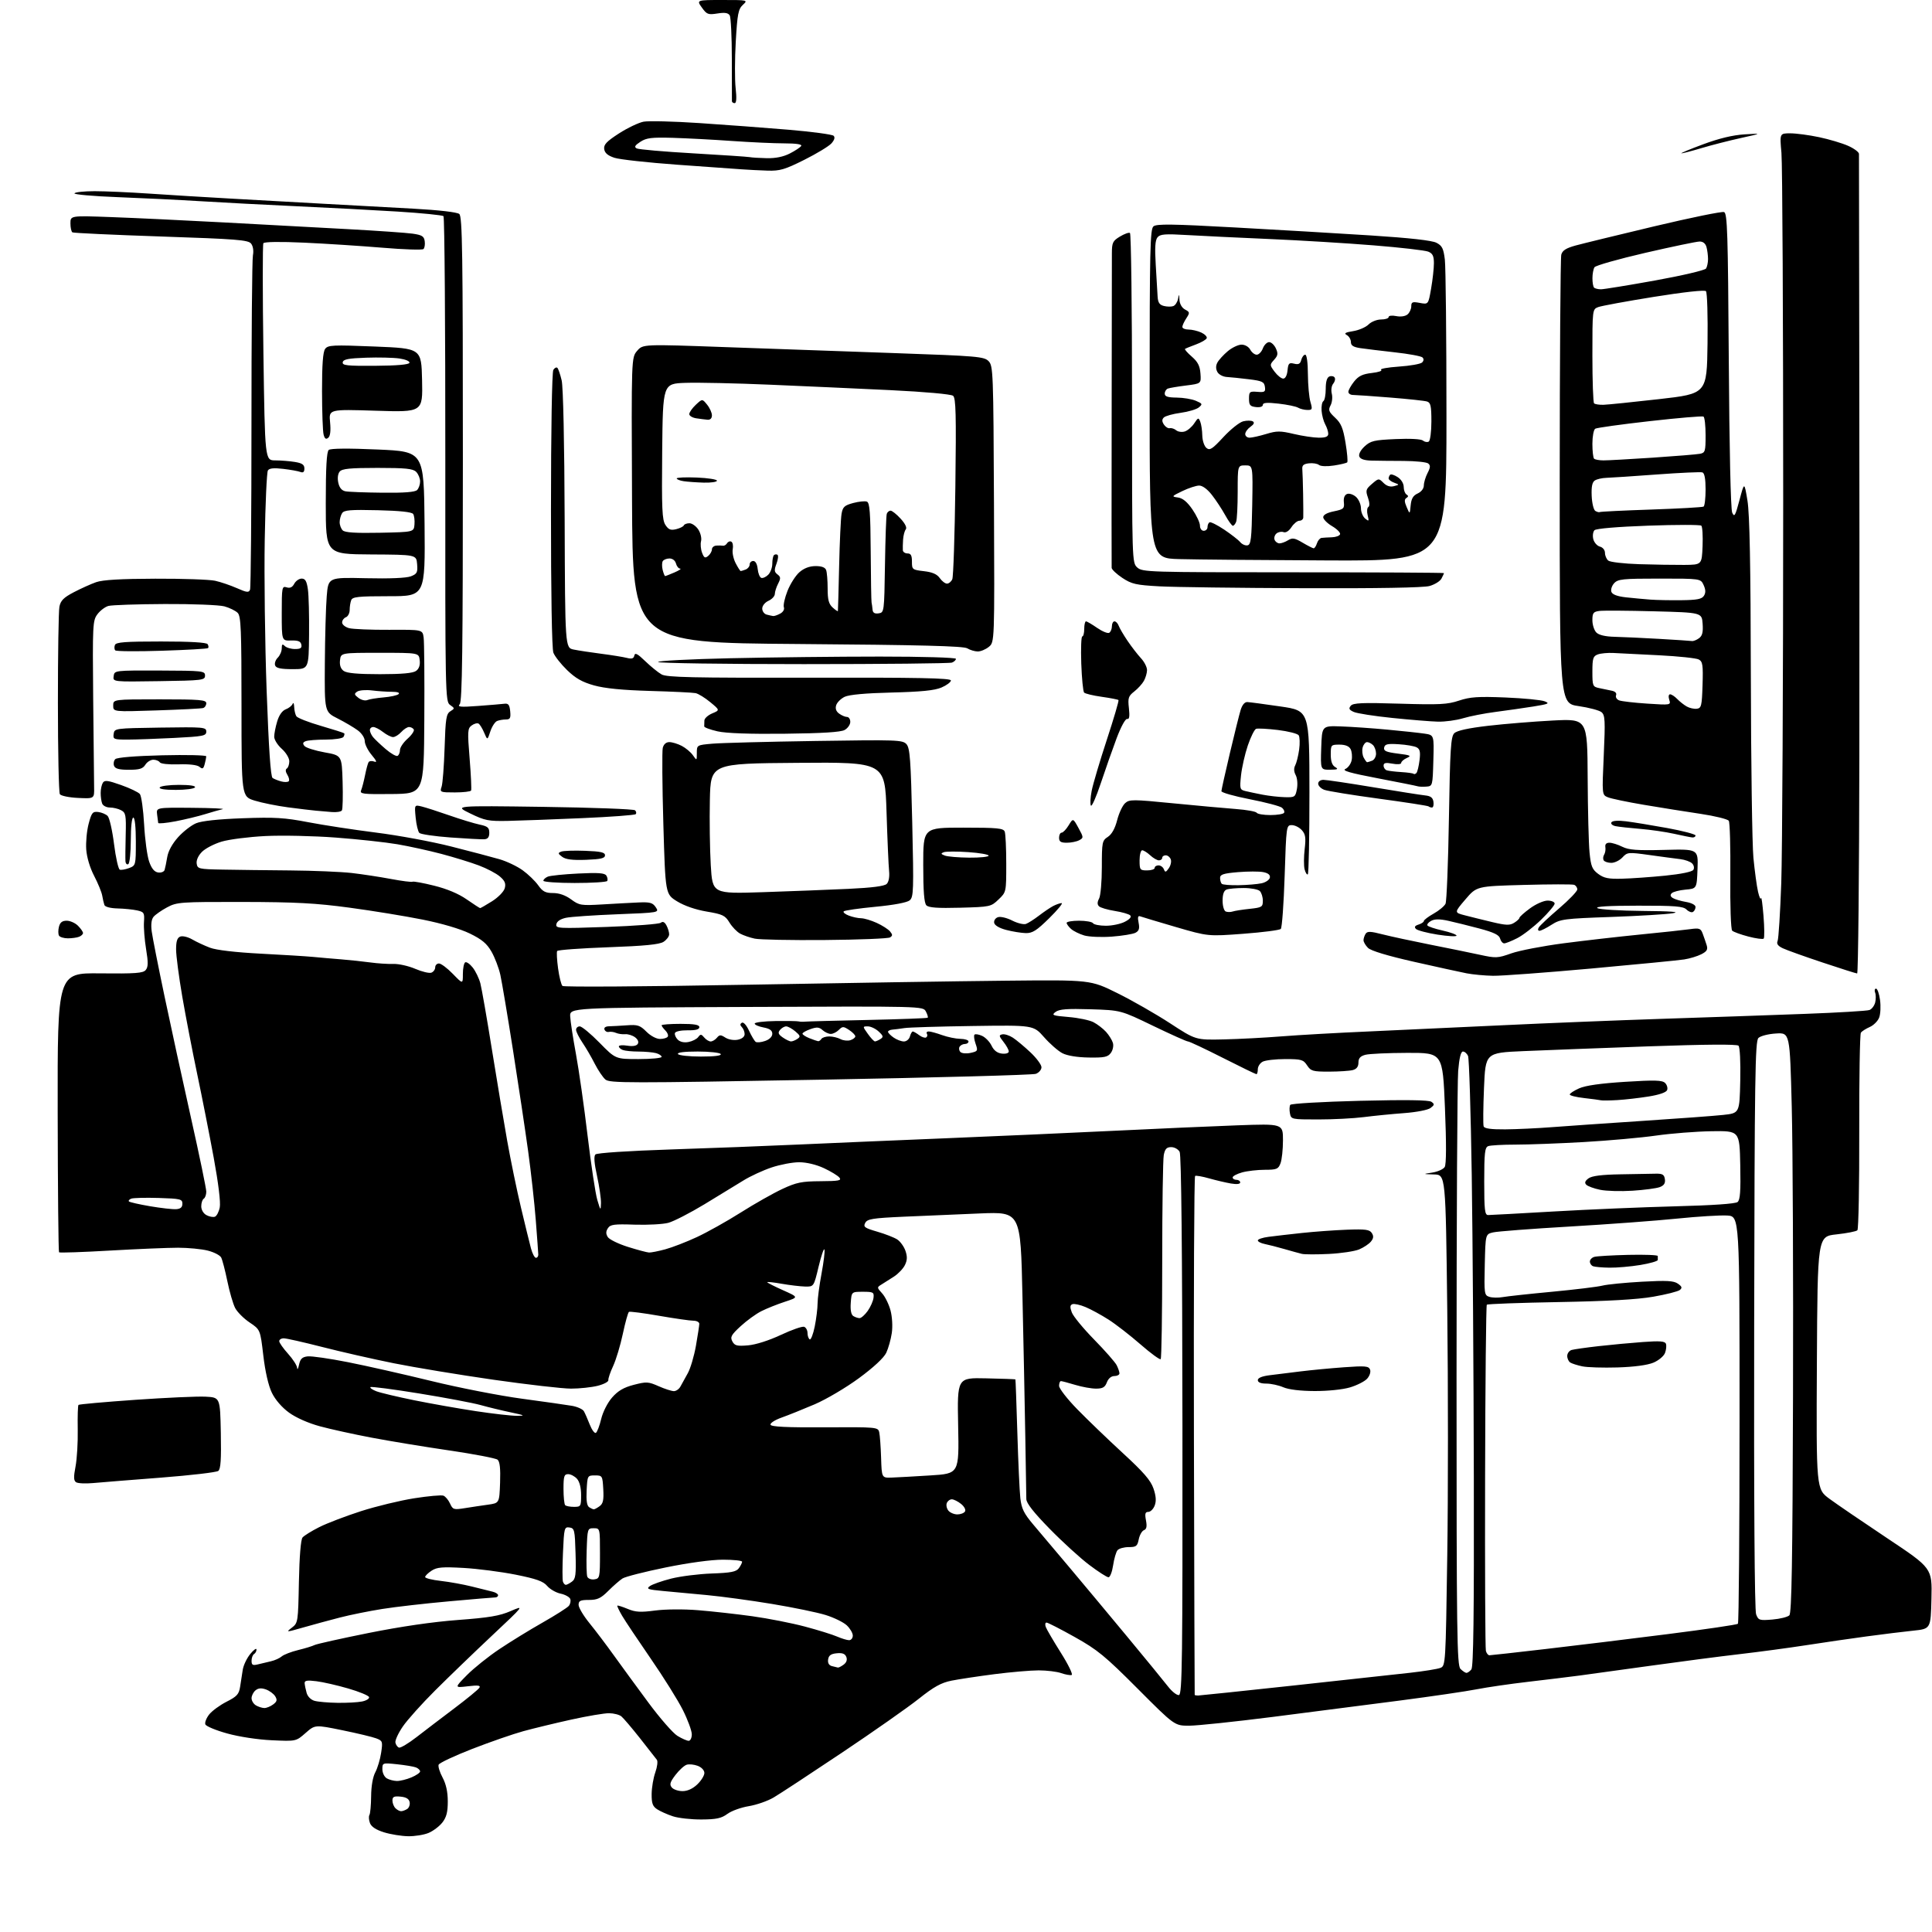 <?xml version="1.0" encoding="UTF-8" standalone="no"?>
<svg 
  version="1.1" 
  xmlns="http://www.w3.org/2000/svg" 
  xmlns:xlink="http://www.w3.org/1999/xlink" 
  xmlns:svg="http://www.w3.org/2000/svg"
  xmlns:rdf="http://www.w3.org/1999/02/22-rdf-syntax-ns#"
  xmlns:cc="http://creativecommons.org/ns#"
  xmlns:dc="http://purl.org/dc/elements/1.1/"
  viewBox="0 0 768 768"
  width="768"
  height="768"
>
<style>svg {background-color: white; }</style>"
<path stroke="none" fill="black" fill-rule="evenodd" d="M162.28,729.93C159.65,729.89 155.34,729.20 152.70,728.39C149.49,727.40 147.63,726.18 147.07,724.71C146.61,723.49 146.51,722.05 146.85,721.50C147.19,720.95 147.50,717.58 147.53,714.00C147.56,710.04 148.21,706.32 149.20,704.49C150.08,702.83 151.12,699.35 151.51,696.75C152.19,692.28 152.08,691.98 149.54,691.02C148.07,690.46 142.00,689.00 136.05,687.79C125.24,685.58 125.24,685.58 121.46,688.90C117.68,692.22 117.68,692.22 108.09,691.78C102.52,691.53 95.07,690.40 90.32,689.08C85.82,687.84 81.91,686.21 81.63,685.47C81.34,684.73 82.03,682.96 83.15,681.53C84.28,680.10 87.38,677.83 90.05,676.47C94.18,674.38 94.99,673.49 95.45,670.51C95.75,668.58 96.23,665.54 96.50,663.75C96.78,661.96 98.12,659.15 99.47,657.50C100.82,655.85 101.94,655.04 101.96,655.69C101.98,656.35 101.55,657.16 101.00,657.50C100.45,657.84 100.00,659.04 100.00,660.18C100.00,661.87 100.44,662.12 102.50,661.62C103.87,661.28 106.24,660.72 107.75,660.37C109.26,660.02 111.17,659.16 112.00,658.44C112.83,657.73 115.75,656.60 118.50,655.93C121.25,655.26 124.20,654.36 125.06,653.92C125.92,653.49 135.59,651.33 146.56,649.13C159.32,646.57 172.08,644.71 182.00,643.97C194.38,643.05 198.61,642.34 203.00,640.43C208.50,638.05 208.50,638.05 195.50,650.26C188.35,656.98 178.21,666.76 172.97,671.99C167.72,677.22 161.95,683.65 160.15,686.28C158.34,688.91 157.01,691.79 157.18,692.70C157.36,693.60 158.00,694.50 158.61,694.70C159.22,694.91 162.37,693.02 165.61,690.51C168.85,688.00 175.61,682.85 180.64,679.06C185.67,675.27 190.12,671.61 190.55,670.93C191.14,669.97 190.09,669.83 185.97,670.32C180.62,670.95 180.62,670.95 185.56,665.93C188.28,663.17 194.10,658.50 198.50,655.56C202.90,652.61 210.66,647.84 215.75,644.96C220.83,642.07 225.49,639.11 226.11,638.37C226.72,637.63 226.98,636.39 226.68,635.61C226.38,634.83 224.64,633.87 222.82,633.49C220.99,633.10 218.60,631.72 217.50,630.42C215.93,628.58 213.22,627.61 205.00,625.96C199.22,624.81 189.91,623.60 184.30,623.28C175.78,622.80 173.68,622.98 171.55,624.38C170.15,625.29 169.00,626.43 169.00,626.89C169.00,627.36 171.81,628.06 175.25,628.44C178.69,628.83 184.20,629.83 187.50,630.65C190.80,631.48 194.51,632.40 195.75,632.70C196.99,632.99 198.00,633.63 198.00,634.12C198.00,634.60 197.50,635.00 196.88,635.00C196.26,635.00 188.05,635.69 178.63,636.54C169.21,637.38 157.23,638.75 152.01,639.58C146.78,640.41 139.13,641.95 135.01,643.02C130.88,644.08 124.35,645.86 120.50,646.96C113.70,648.90 113.57,648.90 116.00,647.04C118.46,645.15 118.51,644.85 118.82,628.82C119.02,618.75 119.57,612.02 120.26,611.18C120.88,610.44 123.88,608.58 126.94,607.04C130.00,605.50 137.45,602.66 143.50,600.71C149.55,598.77 159.07,596.47 164.65,595.59C170.24,594.71 175.47,594.24 176.27,594.55C177.07,594.86 178.26,596.27 178.90,597.69C180.00,600.10 180.36,600.22 184.79,599.51C187.38,599.09 191.53,598.47 194.00,598.13C198.50,597.50 198.50,597.50 198.79,589.40C198.99,583.71 198.69,580.99 197.79,580.25C197.08,579.67 188.40,578.01 178.50,576.56C168.60,575.11 154.72,572.82 147.66,571.48C140.60,570.14 131.37,568.12 127.16,566.97C122.54,565.72 117.67,563.56 114.88,561.53C112.06,559.48 109.40,556.40 108.07,553.64C106.70,550.82 105.42,545.23 104.67,538.83C103.46,528.55 103.46,528.55 99.22,525.70C96.88,524.13 94.30,521.54 93.47,519.94C92.64,518.33 91.24,513.53 90.37,509.26C89.49,504.99 88.39,500.77 87.92,499.88C87.45,498.98 85.05,497.75 82.59,497.13C80.13,496.51 74.83,496.00 70.81,495.99C66.79,495.99 54.60,496.50 43.72,497.12C32.84,497.75 23.73,498.06 23.47,497.81C23.22,497.55 22.98,472.46 22.93,442.04C22.85,386.74 22.85,386.74 39.75,386.93C53.85,387.08 56.87,386.86 57.93,385.59C58.92,384.39 58.95,382.61 58.07,377.28C57.46,373.55 57.08,368.72 57.23,366.53C57.48,362.86 57.28,362.52 54.50,361.90C52.85,361.54 49.35,361.18 46.72,361.12C43.89,361.05 41.76,360.49 41.50,359.75C41.26,359.06 40.86,357.38 40.63,356.00C40.39,354.62 38.95,351.11 37.43,348.19C35.76,345.00 34.51,340.81 34.28,337.69C34.08,334.84 34.50,330.25 35.23,327.50C36.40,323.06 36.82,322.53 39.02,322.78C40.38,322.94 42.08,323.65 42.79,324.36C43.51,325.08 44.65,330.10 45.33,335.51C46.01,340.93 47.05,345.52 47.63,345.71C48.22,345.91 49.89,345.61 51.35,345.06C53.96,344.06 54.00,343.91 54.00,334.52C54.00,328.84 53.60,325.00 53.00,325.00C52.41,325.00 52.00,328.65 52.00,333.94C52.00,338.86 51.55,343.16 51.00,343.50C50.45,343.84 49.94,343.30 49.87,342.31C49.80,341.31 49.85,336.60 49.97,331.84C50.17,324.03 49.99,323.07 48.16,322.09C47.05,321.49 45.03,321.00 43.67,321.00C42.32,321.00 40.94,320.29 40.61,319.42C40.27,318.55 40.01,316.64 40.02,315.17C40.02,313.70 40.42,311.89 40.89,311.15C41.59,310.04 42.90,310.21 48.12,312.06C51.63,313.30 54.99,314.91 55.60,315.64C56.20,316.37 56.96,321.81 57.29,327.74C57.61,333.66 58.51,340.30 59.29,342.50C60.26,345.27 61.36,346.60 62.85,346.82C64.04,347.00 65.20,346.55 65.43,345.82C65.66,345.09 66.13,342.79 66.48,340.69C66.87,338.32 68.51,335.34 70.81,332.79C72.84,330.54 76.05,328.05 77.94,327.26C80.15,326.33 86.76,325.62 96.45,325.27C109.25,324.80 113.19,325.04 122.51,326.84C128.56,328.00 140.70,329.86 149.50,330.97C158.30,332.07 171.75,334.56 179.38,336.50C187.01,338.43 195.63,340.71 198.54,341.55C201.45,342.40 205.61,344.38 207.78,345.96C209.96,347.53 212.73,350.21 213.94,351.91C215.72,354.42 216.84,355.00 219.87,355.00C222.30,355.00 224.81,355.89 227.04,357.53C230.27,359.91 230.98,360.02 239.48,359.52C244.44,359.22 250.92,358.87 253.87,358.74C258.39,358.54 259.46,358.84 260.67,360.64C262.10,362.78 262.10,362.78 245.30,363.44C236.06,363.80 226.93,364.43 225.01,364.83C222.81,365.30 221.38,366.24 221.17,367.38C220.84,369.09 221.88,369.14 241.16,368.47C252.35,368.07 262.03,367.33 262.68,366.81C263.48,366.17 264.20,366.51 264.93,367.87C265.52,368.97 266.00,370.56 266.00,371.41C266.00,372.26 264.99,373.60 263.75,374.40C262.10,375.45 256.24,376.03 241.73,376.55C230.85,376.95 221.74,377.61 221.48,378.04C221.22,378.46 221.38,381.57 221.84,384.94C222.30,388.32 223.09,391.46 223.59,391.93C224.09,392.39 256.45,392.19 295.50,391.47C334.55,390.76 381.57,390.02 400.00,389.84C433.50,389.50 433.50,389.50 444.21,394.81C450.09,397.72 459.51,403.11 465.12,406.77C475.32,413.43 475.32,413.43 486.41,413.18C492.51,413.04 502.90,412.50 509.50,411.97C516.10,411.44 531.85,410.55 544.50,410.00C557.15,409.44 581.23,408.32 598.00,407.52C614.77,406.72 643.12,405.58 661.00,404.99C678.88,404.41 704.30,403.53 717.50,403.03C730.70,402.54 742.25,401.85 743.16,401.49C744.07,401.14 745.08,399.80 745.41,398.51C745.73,397.22 745.73,395.45 745.39,394.58C745.06,393.71 745.22,393.00 745.76,393.00C746.29,393.00 747.01,395.02 747.34,397.49C747.68,399.96 747.53,403.11 747.00,404.50C746.47,405.89 744.79,407.57 743.27,408.24C741.75,408.91 740.16,409.92 739.74,410.48C739.32,411.04 739.03,428.76 739.08,449.86C739.13,470.96 738.80,488.59 738.34,489.05C737.88,489.51 734.12,490.24 730.00,490.69C722.50,491.50 722.50,491.50 722.24,541.71C721.98,591.92 721.98,591.92 727.24,595.80C730.13,597.93 740.50,605.00 750.28,611.52C768.06,623.36 768.06,623.36 767.78,635.43C767.50,647.50 767.50,647.50 760.50,648.22C756.65,648.62 748.33,649.64 742.00,650.50C735.67,651.35 724.88,652.92 718.00,653.99C711.12,655.06 699.20,656.66 691.50,657.55C683.80,658.44 668.05,660.50 656.50,662.11C644.95,663.73 632.12,665.50 628.00,666.04C623.88,666.58 614.65,667.71 607.50,668.54C600.35,669.37 591.12,670.71 587.00,671.52C582.88,672.33 569.15,674.34 556.50,675.99C543.85,677.64 521.12,680.56 506.00,682.49C490.88,684.41 475.89,685.99 472.71,685.99C466.92,686.00 466.92,686.00 452.21,671.25C439.27,658.27 436.27,655.81 427.23,650.75C421.58,647.59 416.54,645.00 416.01,645.00C415.49,645.00 415.35,645.79 415.71,646.75C416.06,647.71 418.76,652.32 421.70,656.99C424.65,661.66 426.58,665.64 426.01,665.83C425.43,666.02 423.55,665.69 421.83,665.09C420.11,664.49 416.09,664.00 412.90,664.00C409.71,664.00 401.79,664.68 395.30,665.51C388.81,666.35 381.12,667.51 378.22,668.09C374.11,668.92 371.22,670.52 365.22,675.30C360.97,678.68 347.22,688.33 334.65,696.74C322.08,705.15 309.87,713.17 307.50,714.55C305.14,715.94 300.70,717.48 297.64,717.98C294.58,718.48 290.76,719.86 289.14,721.06C286.77,722.81 284.78,723.24 278.85,723.27C274.81,723.30 269.70,722.73 267.50,722.01C265.30,721.29 262.49,720.04 261.25,719.23C259.44,718.05 259.01,716.87 259.04,713.13C259.07,710.59 259.72,706.72 260.50,704.55C261.27,702.37 261.55,700.12 261.12,699.55C260.69,698.97 257.67,695.12 254.42,691.00C251.16,686.88 247.82,682.95 247.00,682.28C246.18,681.61 243.98,681.05 242.12,681.03C240.26,681.01 233.51,682.15 227.12,683.56C220.73,684.97 212.14,687.05 208.04,688.17C203.93,689.30 194.79,692.47 187.71,695.22C180.64,697.97 174.63,700.80 174.36,701.50C174.09,702.20 174.80,704.50 175.94,706.62C177.32,709.20 178.00,712.32 178.00,716.10C178.00,720.36 177.47,722.40 175.83,724.49C174.64,726.00 172.18,727.86 170.36,728.62C168.55,729.38 164.91,729.97 162.28,729.93zM159.45,719.98C160.03,719.98 161.11,719.58 161.85,719.11C162.59,718.64 163.04,717.41 162.84,716.38C162.59,715.09 161.47,714.40 159.24,714.19C156.63,713.93 156.00,714.24 156.00,715.74C156.00,716.76 156.54,718.14 157.20,718.80C157.86,719.46 158.87,719.99 159.45,719.98zM271.32,712.00C273.29,712.00 275.40,711.04 277.20,709.31C278.74,707.84 280.00,705.80 280.00,704.79C280.00,703.72 278.89,702.53 277.37,701.95C275.92,701.40 273.94,701.20 272.96,701.51C271.98,701.82 269.97,703.66 268.50,705.58C266.35,708.41 266.06,709.37 267.04,710.54C267.70,711.35 269.63,712.00 271.32,712.00zM157.78,707.97C159.04,707.99 161.62,707.35 163.53,706.55C165.44,705.75 167.00,704.68 167.00,704.16C167.00,703.64 166.25,702.93 165.33,702.57C164.42,702.22 161.04,701.66 157.83,701.32C152.07,700.72 152.00,700.74 152.00,703.31C152.00,704.73 152.79,706.36 153.75,706.92C154.71,707.48 156.53,707.95 157.78,707.97zM273.75,692.00C274.44,692.00 275.00,690.84 275.00,689.42C275.00,688.00 273.40,683.65 271.44,679.75C269.49,675.86 263.75,666.68 258.69,659.35C253.64,652.02 248.51,644.35 247.30,642.29C246.10,640.24 245.24,638.43 245.40,638.27C245.56,638.11 247.40,638.69 249.50,639.56C252.60,640.86 254.61,640.98 260.40,640.21C264.49,639.67 271.74,639.61 277.50,640.08C283.00,640.52 292.68,641.60 299.00,642.47C305.32,643.35 314.77,645.20 320.00,646.60C325.23,647.99 330.98,649.78 332.78,650.57C334.59,651.35 336.73,652.00 337.53,652.00C338.34,652.00 339.00,651.18 339.00,650.17C339.00,649.17 337.92,647.34 336.61,646.10C335.30,644.87 331.53,643.02 328.23,642.00C324.94,640.97 315.33,638.99 306.87,637.59C298.42,636.19 286.77,634.61 281.00,634.07C275.23,633.52 267.36,632.79 263.53,632.44C257.53,631.88 256.81,631.62 258.32,630.51C259.29,629.80 263.10,628.46 266.79,627.52C270.48,626.59 277.76,625.67 282.96,625.49C290.59,625.22 292.67,624.81 293.71,623.38C294.42,622.41 295.00,621.25 295.00,620.81C295.00,620.36 291.56,620.00 287.36,620.00C282.77,620.00 273.72,621.23 264.61,623.09C256.30,624.78 248.59,626.75 247.47,627.46C246.36,628.17 243.82,630.38 241.82,632.38C238.84,635.36 237.48,636.00 234.10,636.00C230.69,636.00 230.00,636.33 230.00,637.96C230.00,639.04 231.94,642.30 234.31,645.21C236.68,648.12 241.04,653.88 243.99,658.00C246.95,662.12 253.13,670.58 257.73,676.79C262.33,683.01 267.54,688.97 269.30,690.04C271.06,691.11 273.06,691.99 273.75,692.00zM105.06,678.97C105.92,678.99 107.49,678.35 108.56,677.56C110.11,676.41 110.28,675.75 109.40,674.31C108.79,673.31 107.13,672.09 105.71,671.58C103.89,670.93 102.66,671.04 101.56,671.95C100.70,672.66 100.00,674.07 100.00,675.07C100.00,676.08 100.79,677.36 101.75,677.92C102.71,678.48 104.20,678.95 105.06,678.97zM134.12,676.90C137.77,676.96 142.17,676.72 143.91,676.37C145.65,676.02 146.91,675.23 146.71,674.62C146.51,674.00 142.78,672.46 138.42,671.20C134.07,669.93 128.36,668.63 125.75,668.31C122.06,667.85 121.02,668.03 121.10,669.11C121.15,669.87 121.51,671.61 121.89,672.96C122.29,674.40 123.60,675.71 125.04,676.11C126.39,676.49 130.48,676.85 134.12,676.90zM468.65,673.81C469.95,673.54 470.12,660.17 470.04,566.63C469.97,497.11 469.59,459.10 468.93,457.88C468.38,456.85 466.88,456.00 465.59,456.00C463.77,456.00 463.11,456.69 462.62,459.12C462.28,460.84 462.00,479.67 462.00,500.96C462.00,522.25 461.73,539.94 461.39,540.28C461.06,540.61 457.44,537.97 453.36,534.41C449.27,530.85 443.56,526.41 440.66,524.56C437.77,522.71 433.64,520.46 431.50,519.57C429.36,518.67 427.02,518.16 426.31,518.43C425.33,518.81 425.27,519.59 426.06,521.71C426.64,523.25 430.63,528.10 434.94,532.50C439.25,536.90 443.28,541.48 443.89,542.68C444.50,543.89 445.00,545.35 445.00,545.93C445.00,546.52 444.09,547.00 442.98,547.00C441.74,547.00 440.58,547.97 440.00,549.50C439.25,551.48 438.35,552.00 435.68,552.00C433.83,552.00 430.11,551.33 427.41,550.51C424.71,549.69 422.16,549.02 421.75,549.01C421.34,549.00 421.00,549.85 421.00,550.90C421.00,551.94 424.26,556.14 428.25,560.22C432.24,564.31 440.36,572.12 446.29,577.58C454.62,585.23 457.42,588.47 458.53,591.72C459.55,594.71 459.69,596.68 459.01,598.47C458.48,599.86 457.34,601.00 456.48,601.00C455.24,601.00 455.04,601.71 455.54,604.36C456.00,606.80 455.78,607.87 454.73,608.27C453.93,608.58 453.01,610.22 452.67,611.91C452.12,614.64 451.65,615.00 448.65,615.00C446.78,615.00 444.78,615.56 444.22,616.25C443.65,616.94 442.87,619.64 442.48,622.25C442.09,624.86 441.26,627.00 440.64,626.99C440.01,626.99 436.57,624.78 433.00,622.08C429.43,619.39 422.34,612.93 417.25,607.72C410.87,601.20 407.99,597.53 407.98,595.88C407.97,594.57 407.78,583.38 407.57,571.00C407.36,558.62 406.85,533.47 406.44,515.10C405.70,481.71 405.70,481.71 389.60,482.36C380.74,482.72 367.07,483.31 359.20,483.66C346.82,484.22 344.78,484.55 343.94,486.12C343.09,487.71 343.68,488.14 348.73,489.61C351.90,490.53 355.48,491.93 356.68,492.71C357.87,493.49 359.33,495.51 359.92,497.19C360.71,499.47 360.67,500.92 359.74,502.84C359.06,504.26 357.09,506.34 355.37,507.46C353.65,508.58 351.40,510.01 350.37,510.63C348.56,511.73 348.57,511.85 350.66,514.13C351.85,515.43 353.35,518.49 354.00,520.93C354.67,523.48 354.89,527.30 354.50,529.93C354.13,532.44 353.14,535.95 352.31,537.73C351.36,539.75 347.30,543.53 341.47,547.82C336.35,551.59 328.41,556.28 323.83,558.24C319.25,560.20 313.34,562.57 310.70,563.51C308.06,564.44 306.08,565.72 306.29,566.35C306.57,567.17 312.72,567.47 327.86,567.38C348.65,567.27 349.04,567.30 349.51,569.38C349.78,570.55 350.11,575.10 350.25,579.50C350.50,587.50 350.50,587.50 354.50,587.36C356.70,587.28 363.62,586.90 369.88,586.50C381.26,585.79 381.26,585.79 380.88,566.72C380.50,547.65 380.50,547.65 392.00,547.91C398.32,548.05 403.56,548.24 403.64,548.33C403.72,548.42 404.06,557.95 404.41,569.50C404.75,581.05 405.29,592.78 405.60,595.57C406.07,599.73 407.01,601.63 410.83,606.14C413.40,609.17 419.83,616.79 425.12,623.07C430.41,629.36 440.76,641.76 448.12,650.64C455.48,659.52 462.78,668.43 464.34,670.45C465.90,672.46 467.84,673.97 468.65,673.81zM476.25,674.00C476.94,673.99 493.93,672.21 514.00,670.04C534.08,667.87 555.00,665.58 560.50,664.96C566.00,664.34 571.44,663.47 572.59,663.01C574.64,662.20 574.68,661.57 575.31,618.41C575.67,594.32 575.67,550.41 575.31,520.81C574.67,467.00 574.67,467.00 570.09,466.86C565.50,466.72 565.50,466.72 569.40,466.11C571.54,465.77 573.74,464.78 574.29,463.91C574.94,462.87 574.98,454.79 574.39,440.41C573.50,418.50 573.50,418.50 559.50,418.53C551.80,418.55 544.26,418.89 542.75,419.30C540.73,419.84 540.00,420.67 540.00,422.40C540.00,424.01 539.28,424.96 537.75,425.37C536.51,425.70 532.29,425.98 528.37,425.99C521.85,426.00 521.09,425.78 519.59,423.50C518.10,421.23 517.32,421.00 510.91,421.00C507.04,421.00 503.00,421.47 501.93,422.04C500.87,422.60 500.00,423.95 500.00,425.04C500.00,426.12 499.75,427.00 499.44,427.00C499.14,427.00 493.12,424.07 486.07,420.50C479.03,416.93 472.80,414.00 472.25,414.00C471.69,414.00 465.45,411.20 458.38,407.79C445.53,401.58 445.53,401.58 433.52,401.20C424.21,400.91 421.07,401.15 419.60,402.26C417.89,403.55 418.38,403.74 424.78,404.28C428.67,404.60 433.12,405.53 434.67,406.34C436.23,407.15 438.46,408.87 439.64,410.15C440.81,411.44 442.05,413.42 442.39,414.55C442.74,415.70 442.38,417.46 441.58,418.55C440.37,420.20 439.01,420.48 432.78,420.38C428.20,420.31 424.25,419.66 422.32,418.67C420.62,417.79 417.33,414.91 415.02,412.28C410.81,407.50 410.81,407.50 386.65,407.85C373.37,408.04 361.15,408.41 359.50,408.68C357.85,408.94 355.71,409.22 354.75,409.29C353.79,409.37 353.00,409.76 353.00,410.16C353.00,410.56 354.00,411.59 355.22,412.44C356.44,413.30 358.29,414.00 359.32,414.00C360.35,414.00 361.42,413.10 361.71,412.00C362.00,410.90 362.52,410.01 362.87,410.03C363.21,410.05 364.35,410.71 365.40,411.50C366.44,412.29 367.69,412.69 368.16,412.40C368.64,412.10 368.77,411.44 368.46,410.93C368.14,410.42 368.47,410.01 369.19,410.02C369.91,410.02 372.30,410.68 374.50,411.47C376.70,412.26 379.96,412.93 381.75,412.96C383.54,412.98 385.00,413.45 385.00,414.00C385.00,414.55 384.35,415.00 383.56,415.00C382.77,415.00 381.82,415.49 381.45,416.09C381.08,416.69 381.23,417.63 381.79,418.19C382.35,418.75 384.16,418.90 385.83,418.54C388.69,417.91 388.80,417.72 387.81,414.89C387.24,413.24 387.04,411.62 387.38,411.29C387.72,410.95 389.08,411.17 390.41,411.78C391.74,412.39 393.44,414.15 394.17,415.69C395.08,417.58 396.41,418.60 398.26,418.82C399.85,419.00 401.00,418.65 401.00,417.97C401.00,417.34 400.06,415.62 398.90,414.16C397.06,411.82 397.01,411.46 398.45,411.17C399.36,410.98 401.25,411.59 402.66,412.51C404.07,413.44 407.20,416.05 409.61,418.32C412.03,420.59 414.00,423.26 414.00,424.25C414.00,425.24 412.99,426.42 411.75,426.87C410.51,427.32 371.93,428.37 326.00,429.20C249.37,430.59 242.35,430.58 240.64,429.11C239.62,428.22 237.72,425.40 236.41,422.83C235.11,420.26 232.91,416.48 231.52,414.44C230.14,412.39 229.00,410.11 229.00,409.36C229.00,408.61 229.66,408.00 230.47,408.00C231.28,408.00 234.81,410.92 238.32,414.50C244.69,421.00 244.69,421.00 253.84,421.00C258.88,421.00 263.00,420.60 263.00,420.12C263.00,419.63 261.99,418.96 260.75,418.63C259.51,418.30 256.40,418.02 253.83,418.01C251.26,418.01 248.45,417.73 247.58,417.39C246.71,417.06 246.00,416.41 246.00,415.96C246.00,415.50 247.52,415.37 249.37,415.67C251.53,416.02 253.03,415.77 253.53,414.96C254.00,414.19 253.57,413.16 252.41,412.31C251.36,411.55 249.61,411.01 248.50,411.11C247.40,411.21 245.78,410.98 244.90,410.60C244.02,410.21 242.73,410.04 242.02,410.20C241.32,410.37 240.54,409.94 240.29,409.25C240.01,408.48 240.73,407.98 242.17,407.96C243.45,407.93 246.65,407.76 249.28,407.57C253.46,407.26 254.43,407.58 256.96,410.11C258.61,411.77 260.92,413.00 262.36,413.00C263.75,413.00 265.14,412.59 265.45,412.08C265.76,411.57 265.34,410.48 264.51,409.65C263.68,408.82 263.00,407.89 263.00,407.57C263.00,407.26 266.38,407.00 270.50,407.00C276.02,407.00 278.00,407.35 278.00,408.31C278.00,409.22 276.55,409.61 273.35,409.56C270.73,409.53 268.53,409.99 268.30,410.63C268.09,411.26 268.58,412.44 269.40,413.26C270.34,414.19 271.93,414.55 273.69,414.21C275.24,413.92 276.97,413.04 277.55,412.25C278.46,411.02 278.79,411.04 279.93,412.41C280.65,413.28 281.81,414.00 282.50,414.00C283.19,414.00 284.30,413.34 284.97,412.54C286.01,411.28 286.49,411.27 288.34,412.46C289.56,413.25 291.70,413.62 293.25,413.31C294.95,412.98 296.00,412.12 296.00,411.08C296.00,410.16 295.51,408.91 294.91,408.31C294.14,407.54 294.13,407.03 294.90,406.56C295.53,406.17 296.72,407.50 297.74,409.70C298.71,411.79 299.90,413.79 300.39,414.15C300.89,414.50 302.57,414.35 304.14,413.80C305.90,413.19 307.00,412.09 307.00,410.95C307.00,409.62 306.01,408.90 303.50,408.43C301.57,408.07 300.00,407.38 300.00,406.89C300.00,406.40 303.71,405.95 308.25,405.88C312.79,405.82 316.95,405.88 317.50,406.03C318.05,406.18 319.18,406.22 320.00,406.12C320.82,406.03 332.05,405.72 344.94,405.45C357.84,405.17 368.56,404.77 368.77,404.56C368.99,404.35 368.66,403.23 368.04,402.07C366.92,399.98 366.92,399.98 296.71,400.28C226.50,400.58 226.50,400.58 226.66,404.04C226.75,405.94 227.78,412.68 228.95,419.00C230.12,425.32 232.21,439.95 233.58,451.50C234.96,463.05 236.70,474.52 237.44,477.00C238.73,481.30 238.80,481.36 238.90,478.28C238.95,476.51 238.25,471.65 237.34,467.49C236.21,462.36 236.00,459.60 236.69,458.91C237.29,458.31 249.68,457.49 266.61,456.93C282.50,456.41 305.40,455.53 317.50,454.97C329.60,454.42 355.70,453.31 375.50,452.50C395.30,451.69 425.45,450.35 442.50,449.52C459.55,448.68 481.71,447.71 491.75,447.34C510.00,446.68 510.00,446.68 510.00,453.28C510.00,456.90 509.56,461.02 509.02,462.43C508.15,464.74 507.51,465.00 502.77,465.01C499.87,465.01 495.81,465.48 493.75,466.05C491.69,466.63 490.00,467.52 490.00,468.05C490.00,468.57 490.68,469.00 491.50,469.00C492.32,469.00 493.00,469.47 493.00,470.05C493.00,470.70 491.60,470.85 489.25,470.45C487.19,470.09 483.31,469.18 480.63,468.42C477.95,467.66 475.45,467.22 475.07,467.46C474.69,467.69 474.48,514.14 474.60,570.69C474.73,627.24 474.86,673.61 474.91,673.75C474.96,673.89 475.56,674.00 476.25,674.00zM582.95,665.00C583.39,665.00 584.27,664.38 584.89,663.63C585.72,662.64 585.98,641.95 585.87,587.38C585.79,546.20 585.41,492.02 585.04,467.00C584.66,441.98 584.00,420.71 583.57,419.75C583.14,418.79 582.23,418.00 581.54,418.00C580.71,418.00 580.08,420.55 579.65,425.65C579.29,429.86 579.00,484.73 579.00,547.58C579.00,650.13 579.16,662.02 580.57,663.43C581.44,664.29 582.51,665.00 582.95,665.00zM333.06,662.88C333.37,662.95 334.40,662.43 335.36,661.72C336.48,660.90 336.87,659.81 336.43,658.67C335.93,657.39 334.88,656.98 332.62,657.20C330.30,657.42 329.42,658.06 329.19,659.67C328.99,661.08 329.51,661.99 330.69,662.30C331.69,662.56 332.75,662.82 333.06,662.88zM592.06,658.00C592.57,658.00 602.55,656.89 614.24,655.53C625.93,654.18 647.81,651.51 662.85,649.60C677.90,647.69 690.50,645.84 690.85,645.48C691.21,645.13 691.50,608.53 691.50,564.17C691.50,483.50 691.50,483.50 686.60,483.19C683.90,483.02 674.90,483.57 666.60,484.42C658.29,485.27 639.12,486.69 624.00,487.57C608.88,488.45 595.15,489.50 593.50,489.90C590.50,490.62 590.50,490.62 590.22,502.74C589.95,514.31 590.03,514.88 592.06,515.52C593.22,515.89 595.60,515.93 597.34,515.62C599.08,515.30 607.92,514.34 617.00,513.49C626.08,512.63 635.08,511.54 637.00,511.05C638.92,510.57 645.99,509.87 652.71,509.50C662.55,508.96 665.32,509.11 666.98,510.27C668.62,511.42 668.78,511.94 667.76,512.79C667.05,513.38 662.28,514.58 657.17,515.47C650.80,516.58 639.00,517.24 619.72,517.59C604.23,517.87 591.32,518.34 591.03,518.64C590.74,518.93 590.43,549.62 590.35,586.83C590.26,624.05 590.41,655.29 590.66,656.25C590.92,657.21 591.55,658.00 592.06,658.00zM704.56,643.79C707.59,643.54 710.62,642.78 711.29,642.12C712.22,641.19 712.56,620.83 712.75,555.20C712.89,508.07 712.66,456.23 712.25,440.00C711.50,410.50 711.50,410.50 706.00,410.83C702.94,411.01 699.84,411.80 699.00,412.61C697.69,413.89 697.48,428.07 697.31,526.62C697.18,597.10 697.47,640.11 698.08,641.70C698.98,644.09 699.38,644.22 704.56,643.79zM224.92,630.00C225.30,630.00 226.40,629.43 227.35,628.73C228.83,627.65 229.04,626.01 228.79,617.48C228.52,608.16 228.36,607.48 226.37,607.20C224.34,606.91 224.22,607.37 223.79,617.20C223.54,622.86 223.53,628.06 223.78,628.75C224.02,629.44 224.53,630.00 224.92,630.00zM236.25,627.82C238.41,627.51 238.50,627.11 238.50,617.50C238.50,607.50 238.50,607.50 236.00,607.50C233.54,607.50 233.50,607.65 233.21,616.42C233.05,621.33 233.16,625.97 233.45,626.74C233.75,627.52 234.99,628.00 236.25,627.82zM380.56,602.00C381.84,602.00 383.21,601.48 383.60,600.84C384.01,600.18 383.33,598.88 382.05,597.84C380.80,596.83 379.14,596.00 378.36,596.00C377.58,596.00 376.68,596.68 376.36,597.51C376.04,598.34 376.33,599.69 377.01,600.51C377.69,601.33 379.29,602.00 380.56,602.00zM236.06,599.98C236.37,599.99 237.41,599.42 238.37,598.72C239.74,597.71 240.05,596.27 239.81,591.97C239.51,586.63 239.43,586.50 236.50,586.50C233.54,586.50 233.50,586.58 233.20,592.41C232.99,596.46 233.30,598.57 234.20,599.14C234.91,599.60 235.75,599.98 236.06,599.98zM228.17,599.00C230.87,599.00 231.00,598.79 231.00,594.33C231.00,591.39 230.39,588.98 229.35,587.83C228.43,586.82 226.86,586.00 225.85,586.00C224.26,586.00 224.00,586.83 224.00,591.83C224.00,595.04 224.30,597.97 224.67,598.33C225.03,598.70 226.61,599.00 228.17,599.00zM37.00,589.54C33.98,589.82 30.93,589.67 30.24,589.21C29.27,588.56 29.22,587.14 30.03,582.94C30.60,579.95 31.00,573.32 30.90,568.22C30.81,563.11 30.94,558.72 31.20,558.47C31.46,558.21 41.63,557.30 53.80,556.45C65.97,555.60 78.53,555.03 81.71,555.20C87.50,555.50 87.50,555.50 87.78,569.61C87.98,580.13 87.73,583.97 86.78,584.71C86.07,585.27 75.83,586.46 64.00,587.38C52.17,588.29 40.02,589.26 37.00,589.54zM236.88,569.58C237.38,569.26 238.33,566.79 238.98,564.07C239.66,561.24 241.51,557.60 243.33,555.52C245.66,552.86 247.94,551.53 251.94,550.49C256.97,549.19 257.73,549.23 261.82,551.04C264.26,552.12 266.99,553.00 267.89,553.00C268.79,553.00 269.97,552.16 270.51,551.12C271.06,550.09 272.36,547.73 273.41,545.87C274.45,544.02 275.91,539.12 276.64,535.00C277.36,530.88 277.97,526.94 277.98,526.25C277.99,525.56 276.93,525.00 275.62,525.00C274.31,525.00 268.17,524.12 261.96,523.04C255.76,521.96 250.39,521.26 250.02,521.49C249.65,521.72 248.56,525.64 247.59,530.20C246.62,534.77 244.89,540.52 243.74,543.00C242.58,545.48 241.73,548.01 241.83,548.63C241.94,549.25 240.03,550.26 237.57,550.88C235.12,551.49 230.36,552.00 227.00,552.00C223.64,552.00 209.77,550.41 196.19,548.47C182.61,546.52 164.75,543.57 156.50,541.91C148.25,540.25 135.45,537.34 128.06,535.44C120.67,533.55 113.80,532.00 112.81,532.00C111.81,532.00 111.00,532.51 111.00,533.13C111.00,533.75 112.58,536.00 114.50,538.13C116.43,540.26 118.05,542.79 118.12,543.75C118.18,544.71 118.52,544.15 118.87,542.50C119.37,540.16 120.12,539.43 122.29,539.18C123.82,539.00 131.02,540.04 138.29,541.48C145.55,542.91 160.50,546.29 171.50,548.98C182.50,551.67 198.70,554.83 207.50,556.01C216.30,557.20 225.25,558.47 227.40,558.84C229.54,559.22 231.67,560.19 232.12,561.01C232.58,561.83 233.63,564.22 234.45,566.32C235.28,568.42 236.37,569.89 236.88,569.58zM205.50,562.81C208.97,562.80 208.64,562.62 203.00,561.43C199.43,560.68 194.03,559.37 191.00,558.52C187.97,557.68 177.02,555.61 166.65,553.93C156.29,552.24 147.56,551.11 147.26,551.40C146.97,551.70 148.02,552.44 149.61,553.05C151.20,553.66 157.96,555.26 164.63,556.62C171.30,557.97 182.32,559.92 189.13,560.95C195.93,561.98 203.30,562.82 205.50,562.81zM522.57,552.96C516.90,552.94 512.24,552.37 510.14,551.46C508.28,550.66 505.25,550.00 503.39,550.00C501.18,550.00 500.00,549.52 500.00,548.63C500.00,547.74 501.67,547.05 504.75,546.67C507.36,546.35 512.88,545.67 517.00,545.15C521.12,544.64 528.89,543.90 534.25,543.51C542.74,542.90 544.07,543.02 544.62,544.44C544.97,545.37 544.47,546.93 543.46,548.05C542.48,549.13 539.41,550.69 536.65,551.51C533.76,552.37 527.81,552.98 522.57,552.96zM643.00,543.58C637.23,543.75 630.91,543.56 628.97,543.14C627.02,542.73 624.88,542.05 624.22,541.63C623.55,541.22 623.00,540.04 623.00,539.01C623.00,537.98 623.79,536.91 624.75,536.63C625.71,536.36 630.55,535.67 635.50,535.11C640.45,534.55 648.38,533.81 653.11,533.47C659.80,532.98 661.84,533.14 662.23,534.17C662.51,534.90 662.35,536.53 661.88,537.79C661.41,539.07 659.36,540.79 657.27,541.67C654.88,542.67 649.64,543.37 643.00,543.58zM297.35,534.80C300.45,534.53 305.65,532.88 310.42,530.64C314.78,528.59 318.95,527.15 319.67,527.43C320.40,527.71 321.00,528.82 321.00,529.91C321.00,530.99 321.39,532.12 321.87,532.42C322.34,532.71 323.24,530.41 323.87,527.31C324.49,524.21 325.00,520.09 325.00,518.16C325.00,516.23 325.71,510.89 326.57,506.28C327.43,501.68 327.96,497.37 327.73,496.71C327.51,496.04 326.47,499.10 325.41,503.50C323.50,511.50 323.50,511.50 320.00,511.42C318.07,511.37 313.91,510.87 310.75,510.32C307.59,509.76 305.00,509.48 305.00,509.70C305.00,509.91 307.81,511.35 311.25,512.88C317.50,515.67 317.50,515.67 312.00,517.47C308.97,518.46 304.77,520.14 302.65,521.21C300.53,522.27 296.83,524.96 294.42,527.18C290.66,530.64 290.20,531.50 291.12,533.22C292.04,534.94 292.95,535.17 297.35,534.80zM341.68,523.98C342.33,523.99 343.79,522.70 344.93,521.11C346.06,519.51 347.10,517.15 347.24,515.86C347.48,513.69 347.13,513.50 343.00,513.50C338.50,513.50 338.50,513.50 338.19,517.90C337.98,520.74 338.34,522.60 339.19,523.14C339.91,523.59 341.03,523.98 341.68,523.98zM639.81,503.92C636.89,503.88 633.94,503.62 633.25,503.34C632.56,503.06 632.00,502.23 632.00,501.48C632.00,500.74 632.79,499.91 633.75,499.63C634.71,499.34 640.78,498.99 647.24,498.83C653.70,498.68 658.99,498.88 658.99,499.28C659.00,499.67 659.00,500.38 659.00,500.85C659.00,501.32 655.88,502.22 652.06,502.85C648.24,503.48 642.73,503.96 639.81,503.92zM213.04,500.00C213.57,500.00 213.99,499.44 213.98,498.75C213.96,498.06 213.52,491.94 212.99,485.15C212.47,478.36 211.10,465.99 209.95,457.65C208.80,449.32 206.09,431.25 203.93,417.50C201.77,403.75 199.50,390.25 198.89,387.50C198.28,384.75 196.70,380.61 195.38,378.31C193.53,375.07 191.57,373.43 186.74,371.08C182.94,369.23 175.61,367.07 167.98,365.55C161.10,364.17 148.05,362.04 138.98,360.82C125.60,359.01 117.61,358.58 96.50,358.54C71.66,358.50 70.32,358.60 66.43,360.68C64.20,361.87 61.78,363.57 61.05,364.43C60.19,365.47 59.94,367.48 60.31,370.26C60.62,372.59 62.91,384.18 65.39,396.00C67.87,407.82 72.63,429.65 75.95,444.50C79.28,459.35 82.00,472.49 82.00,473.69C82.00,474.90 81.55,476.16 81.00,476.50C80.45,476.84 80.00,478.20 80.00,479.52C80.00,480.94 80.86,482.39 82.08,483.04C83.22,483.65 84.73,483.93 85.44,483.66C86.14,483.39 87.01,481.72 87.36,479.95C87.75,477.98 86.81,470.28 84.94,460.12C83.25,450.98 80.31,436.07 78.40,427.00C76.49,417.93 73.82,404.06 72.46,396.19C71.11,388.32 70.00,379.87 70.00,377.41C70.00,374.16 70.45,372.76 71.67,372.30C72.59,371.94 74.72,372.46 76.42,373.44C78.11,374.43 81.30,375.91 83.50,376.74C85.98,377.68 93.59,378.57 103.50,379.09C112.30,379.54 121.75,380.13 124.50,380.39C127.25,380.66 132.27,381.09 135.66,381.36C139.05,381.63 144.23,382.18 147.16,382.58C150.10,382.99 154.23,383.25 156.35,383.18C158.47,383.10 162.40,383.98 165.08,385.13C167.76,386.28 170.64,386.97 171.48,386.65C172.32,386.33 173.00,385.37 173.00,384.53C173.00,383.69 173.68,383.00 174.50,383.00C175.33,383.00 177.80,384.85 180.00,387.12C184.00,391.24 184.00,391.24 184.00,387.18C184.00,384.95 184.41,382.86 184.92,382.55C185.43,382.24 186.77,383.17 187.92,384.62C189.06,386.07 190.42,388.89 190.95,390.88C191.47,392.87 193.53,404.62 195.51,417.00C197.50,429.38 200.25,445.80 201.62,453.50C202.99,461.20 205.45,473.12 207.09,480.00C208.72,486.88 210.52,494.19 211.07,496.25C211.62,498.31 212.51,500.00 213.04,500.00zM528.26,498.46C523.44,498.70 518.60,498.69 517.50,498.43C516.40,498.16 513.25,497.30 510.50,496.50C507.75,495.71 504.26,494.81 502.75,494.51C501.24,494.21 500.00,493.57 500.00,493.09C500.00,492.60 501.91,491.96 504.25,491.66C506.59,491.35 512.55,490.66 517.50,490.13C522.45,489.60 530.50,489.01 535.39,488.83C542.83,488.55 544.45,488.77 545.33,490.17C546.11,491.39 546.00,492.29 544.94,493.57C544.15,494.53 542.04,495.92 540.26,496.67C538.47,497.41 533.07,498.22 528.26,498.46zM258.00,497.90C258.82,497.94 261.75,497.36 264.50,496.61C267.25,495.86 272.88,493.69 277.00,491.77C281.12,489.86 289.00,485.45 294.50,481.97C300.00,478.49 307.43,474.29 311.00,472.63C316.61,470.02 318.69,469.59 326.16,469.55C333.50,469.51 334.65,469.28 333.66,468.09C333.02,467.32 330.25,465.63 327.50,464.35C324.47,462.94 320.61,462.02 317.72,462.01C315.09,462.00 310.14,462.94 306.72,464.08C303.30,465.23 298.25,467.56 295.50,469.27C292.75,470.98 285.79,475.23 280.04,478.71C274.29,482.19 267.82,485.51 265.68,486.09C263.53,486.66 257.50,486.99 252.27,486.82C244.09,486.54 242.60,486.74 241.64,488.25C240.81,489.53 240.81,490.47 241.61,491.75C242.22,492.71 245.82,494.47 249.61,495.66C253.40,496.85 257.18,497.86 258.00,497.90zM591.56,483.00C592.41,483.00 604.23,482.36 617.81,481.57C631.39,480.78 653.05,479.87 665.94,479.53C680.79,479.15 689.87,478.52 690.72,477.82C691.74,476.97 691.99,473.52 691.78,463.10C691.50,449.50 691.50,449.50 680.31,449.68C674.16,449.78 664.26,450.56 658.31,451.41C652.37,452.26 639.46,453.42 629.64,453.98C619.82,454.54 607.59,455.00 602.47,455.00C597.35,455.00 592.45,455.27 591.58,455.61C590.25,456.12 590.00,458.32 590.00,469.61C590.00,481.06 590.23,483.00 591.56,483.00zM70.00,480.67C71.78,480.55 72.50,479.92 72.50,478.50C72.50,476.66 71.74,476.48 63.08,476.21C57.89,476.05 52.99,476.17 52.18,476.48C51.37,476.79 50.96,477.30 51.27,477.60C51.58,477.91 55.35,478.76 59.66,479.50C63.97,480.23 68.62,480.76 70.00,480.67zM648.97,473.33C644.31,473.63 638.51,473.47 636.07,472.96C633.64,472.46 631.16,471.55 630.57,470.95C629.81,470.18 630.06,469.46 631.44,468.43C632.80,467.43 636.64,466.94 644.19,466.81C650.14,466.70 656.46,466.59 658.25,466.56C660.88,466.51 661.56,466.93 661.82,468.75C662.05,470.35 661.47,471.25 659.79,471.89C658.50,472.38 653.63,473.03 648.97,473.33zM598.36,448.94C602.84,448.90 611.23,448.51 617.00,448.06C622.77,447.61 638.98,446.50 653.00,445.57C667.02,444.65 681.42,443.59 685.00,443.20C691.50,442.50 691.50,442.50 691.78,429.58C691.94,422.09 691.65,416.25 691.08,415.68C690.45,415.05 678.00,415.14 655.30,415.94C636.16,416.63 613.75,417.48 605.50,417.84C590.50,418.50 590.50,418.50 589.91,432.50C589.59,440.20 589.52,447.06 589.77,447.75C590.08,448.62 592.70,448.98 598.36,448.94zM524.04,445.00C513.38,445.00 513.23,444.97 512.77,442.56C512.51,441.23 512.57,439.71 512.90,439.20C513.23,438.68 525.65,437.96 540.50,437.59C558.89,437.14 567.98,437.26 569.00,437.98C570.31,438.90 570.27,439.22 568.67,440.44C567.63,441.23 563.11,442.11 558.17,442.48C553.40,442.83 546.20,443.54 542.18,444.06C538.15,444.58 529.99,445.00 524.04,445.00zM642.95,437.30C639.89,437.48 636.97,437.52 636.45,437.39C635.93,437.26 632.91,436.86 629.75,436.50C626.59,436.15 624.00,435.51 624.00,435.08C624.00,434.65 625.69,433.55 627.75,432.63C630.26,431.51 636.31,430.65 646.00,430.04C657.79,429.30 660.76,429.38 661.89,430.49C662.65,431.23 663.02,432.51 662.71,433.32C662.35,434.25 659.62,435.19 655.32,435.88C651.57,436.48 646.00,437.12 642.95,437.30zM278.62,420.00C284.03,420.00 286.89,419.64 286.50,419.00C286.16,418.45 282.06,418.00 277.38,418.00C271.97,418.00 269.11,418.36 269.50,419.00C269.84,419.55 273.94,420.00 278.62,420.00zM314.47,413.98C315.04,413.98 316.18,413.52 317.00,412.96C318.28,412.11 318.15,411.67 316.14,409.98C314.84,408.89 313.21,408.00 312.51,408.00C311.81,408.00 310.72,408.63 310.07,409.41C309.15,410.53 309.37,411.15 311.17,412.41C312.42,413.28 313.91,413.99 314.47,413.98zM325.19,413.89C325.57,413.95 326.16,413.55 326.50,413.00C326.84,412.45 328.25,412.00 329.62,412.00C331.00,412.00 333.02,412.47 334.10,413.06C335.19,413.64 336.96,413.83 338.04,413.49C339.12,413.15 340.00,412.46 340.00,411.96C340.00,411.46 338.89,410.32 337.53,409.43C335.26,407.94 334.92,407.94 333.45,409.40C332.58,410.28 331.14,411.00 330.26,411.00C329.38,411.00 327.91,410.32 326.99,409.49C325.65,408.28 324.71,408.20 322.17,409.09C320.42,409.70 319.00,410.51 319.00,410.90C319.00,411.29 320.24,412.10 321.75,412.70C323.26,413.30 324.81,413.84 325.19,413.89zM347.82,413.98C348.19,413.98 349.17,413.55 349.99,413.03C351.25,412.23 351.15,411.78 349.28,410.04C348.07,408.92 346.13,408.00 344.97,408.00C342.86,408.00 342.86,408.00 345.00,411.00C346.17,412.65 347.44,413.99 347.82,413.98zM593.50,387.89C590.20,387.83 585.48,387.39 583.00,386.91C580.52,386.43 571.10,384.36 562.05,382.32C551.50,379.93 544.95,377.95 543.80,376.80C542.81,375.81 542.01,374.44 542.02,373.75C542.02,373.06 542.40,371.92 542.85,371.20C543.53,370.14 544.78,370.18 549.59,371.42C552.84,372.25 561.35,374.08 568.50,375.50C575.65,376.91 584.54,378.73 588.26,379.54C594.63,380.93 595.35,380.90 600.76,378.98C603.92,377.86 613.25,376.06 621.50,374.98C629.75,373.90 643.48,372.33 652.00,371.49C660.52,370.65 669.40,369.70 671.73,369.37C675.53,368.84 676.06,369.02 676.85,371.14C677.34,372.44 678.04,374.49 678.42,375.70C678.96,377.45 678.53,378.19 676.30,379.33C674.76,380.12 671.70,381.05 669.50,381.39C667.30,381.74 650.65,383.36 632.50,385.01C614.35,386.65 596.80,387.95 593.50,387.89zM738.25,386.97C737.84,386.96 731.65,385.00 724.50,382.61C717.35,380.23 710.25,377.69 708.71,376.96C706.74,376.03 706.13,375.18 706.62,374.07C707.01,373.21 707.66,362.82 708.08,351.00C708.49,339.18 708.84,270.77 708.85,199.00C708.85,127.22 708.54,65.01 708.15,60.75C707.45,53.00 707.45,53.00 711.66,53.00C713.97,53.00 719.11,53.68 723.08,54.52C727.04,55.35 732.25,56.90 734.64,57.96C737.04,59.02 738.98,60.48 738.97,61.19C738.95,61.91 739.00,96.47 739.08,138.00C739.17,179.53 739.18,252.54 739.12,300.25C739.05,347.96 738.66,386.99 738.25,386.97zM597.95,375.00C597.32,375.00 596.59,374.14 596.31,373.08C595.94,371.66 593.83,370.64 588.16,369.12C583.94,368.00 578.34,366.61 575.71,366.03C572.34,365.29 570.33,365.29 568.93,366.04C567.84,366.62 567.16,367.45 567.43,367.88C567.69,368.31 570.40,369.22 573.45,369.90C576.50,370.58 579.00,371.50 579.00,371.93C579.00,372.36 575.61,372.18 571.47,371.53C567.33,370.88 563.46,369.86 562.87,369.27C562.11,368.51 562.40,368.01 563.90,367.53C565.05,367.17 566.00,366.53 566.00,366.12C566.00,365.71 567.75,364.38 569.89,363.18C572.04,361.98 574.16,360.20 574.62,359.25C575.07,358.29 575.68,343.00 575.97,325.28C576.42,297.68 576.73,292.84 578.09,291.48C579.16,290.42 583.55,289.45 591.59,288.51C598.14,287.75 609.69,286.81 617.25,286.42C631.00,285.71 631.00,285.71 631.12,309.10C631.18,321.97 631.52,335.38 631.87,338.90C632.41,344.38 632.91,345.60 635.31,347.39C637.59,349.08 639.40,349.45 644.81,349.30C648.49,349.21 656.19,348.66 661.93,348.09C668.28,347.45 672.66,346.55 673.14,345.77C673.58,345.06 673.37,343.94 672.64,343.22C671.94,342.51 669.82,341.75 667.93,341.52C666.04,341.30 660.55,340.56 655.73,339.89C647.23,338.71 646.89,338.74 644.94,340.84C643.83,342.03 641.84,343.00 640.52,343.00C639.20,343.00 637.84,342.55 637.50,342.00C637.16,341.45 637.23,340.44 637.67,339.75C638.10,339.06 638.32,337.71 638.16,336.75C637.97,335.59 638.52,335.00 639.78,335.00C640.83,335.00 643.13,335.72 644.89,336.60C647.47,337.88 650.72,338.13 661.58,337.85C675.07,337.50 675.07,337.50 674.79,345.37C674.50,353.24 674.50,353.24 670.03,353.64C667.58,353.86 665.10,354.50 664.54,355.06C663.84,355.76 663.98,356.37 664.99,356.99C665.80,357.49 668.16,358.19 670.23,358.54C672.42,358.91 674.00,359.74 674.00,360.53C674.00,361.27 673.55,362.16 672.99,362.50C672.44,362.85 671.28,362.42 670.42,361.56C669.12,360.26 665.89,360.00 651.18,360.02C639.40,360.03 634.00,360.35 635.00,361.00C635.83,361.53 643.92,362.03 653.00,362.11C664.34,362.21 668.09,362.49 665.00,363.02C662.52,363.44 651.50,364.11 640.50,364.50C621.74,365.16 620.27,365.36 616.77,367.60C614.72,368.92 612.56,370.00 611.97,370.00C611.35,370.00 611.23,369.44 611.70,368.66C612.14,367.92 615.76,364.52 619.75,361.11C623.74,357.70 627.00,354.30 627.00,353.56C627.00,352.82 626.44,352.00 625.75,351.73C625.06,351.47 616.06,351.49 605.75,351.77C587.00,352.28 587.00,352.28 582.53,357.52C578.05,362.76 578.05,362.76 582.28,363.85C584.60,364.46 589.50,365.66 593.16,366.54C598.70,367.86 600.18,367.90 601.91,366.82C603.06,366.11 604.00,365.22 604.00,364.85C604.00,364.48 605.89,362.78 608.20,361.09C610.53,359.37 613.64,358.00 615.20,358.00C616.74,358.00 618.00,358.54 618.00,359.19C618.00,359.85 615.57,362.75 612.59,365.63C609.61,368.51 605.36,371.80 603.13,372.93C600.90,374.07 598.57,375.00 597.95,375.00zM328.00,373.67C314.52,373.79 301.93,373.54 300.00,373.12C298.07,372.71 295.46,371.81 294.20,371.12C292.93,370.43 291.03,368.45 289.97,366.72C288.26,363.90 287.28,363.43 280.92,362.36C276.47,361.61 272.04,360.07 269.14,358.29C264.50,355.42 264.50,355.42 263.69,327.50C263.25,312.15 263.15,298.55 263.46,297.29C263.83,295.84 264.79,295.00 266.07,295.00C267.19,295.00 269.40,295.67 270.99,296.49C272.58,297.32 274.58,298.99 275.44,300.22C277.00,302.44 277.00,302.44 277.00,299.30C277.00,296.17 277.02,296.16 283.25,295.62C286.69,295.32 305.07,294.84 324.10,294.55C356.53,294.05 358.80,294.12 360.33,295.81C361.72,297.35 362.05,301.89 362.63,327.05C363.25,354.07 363.17,356.62 361.60,357.91C360.56,358.78 355.26,359.77 347.98,360.46C341.43,361.09 335.77,361.90 335.40,362.27C335.03,362.64 335.94,363.41 337.43,363.97C338.91,364.54 341.11,365.01 342.32,365.02C343.52,365.03 346.30,365.86 348.50,366.86C350.70,367.86 353.08,369.39 353.80,370.25C354.86,371.54 354.86,371.97 353.80,372.64C353.08,373.09 341.48,373.56 328.00,373.67zM701.10,373.11C700.77,373.45 698.02,373.08 695.00,372.29C691.98,371.50 689.08,370.45 688.57,369.95C688.04,369.43 687.72,360.04 687.83,348.27C687.93,336.85 687.66,326.95 687.22,326.28C686.78,325.61 681.71,324.37 675.96,323.51C670.21,322.66 660.10,321.05 653.50,319.93C646.90,318.82 640.44,317.47 639.15,316.93C636.81,315.96 636.81,315.96 637.52,300.20C638.15,286.36 638.04,284.28 636.62,283.10C635.74,282.37 631.63,281.28 627.51,280.68C620.00,279.60 620.00,279.60 620.01,191.55C620.02,143.12 620.30,102.48 620.63,101.24C621.09,99.55 622.52,98.64 626.37,97.58C629.19,96.81 643.28,93.38 657.67,89.95C672.06,86.53 684.52,83.98 685.34,84.30C686.65,84.80 686.89,92.48 687.22,143.19C687.44,178.24 687.98,202.40 688.57,203.76C689.43,205.74 689.79,205.11 691.48,198.76C693.40,191.50 693.40,191.50 694.64,199.00C695.52,204.33 695.91,224.58 695.99,269.00C696.05,303.38 696.51,335.77 697.01,341.00C697.52,346.23 698.34,352.30 698.85,354.50C699.36,356.70 699.89,357.82 700.04,357.00C700.19,356.18 700.62,359.32 701.01,364.00C701.39,368.68 701.43,372.77 701.10,373.11zM26.98,373.00C25.40,373.00 23.82,372.52 23.46,371.94C23.11,371.36 23.09,369.79 23.42,368.44C23.87,366.67 24.72,366.00 26.52,366.00C27.88,366.00 29.90,366.90 31.00,368.00C32.10,369.10 33.00,370.40 33.00,370.89C33.00,371.38 32.29,372.06 31.42,372.39C30.55,372.73 28.55,373.00 26.98,373.00zM442.00,372.32C437.88,372.63 432.93,372.42 431.00,371.86C429.07,371.29 426.71,370.12 425.75,369.26C424.79,368.40 424.00,367.31 424.00,366.85C424.00,366.38 426.22,366.00 428.94,366.00C431.66,366.00 434.16,366.45 434.50,367.00C434.84,367.55 437.14,368.00 439.61,368.00C442.08,368.00 445.48,367.29 447.16,366.41C449.10,365.42 449.88,364.48 449.28,363.88C448.76,363.36 445.98,362.56 443.11,362.11C440.23,361.65 437.42,360.82 436.85,360.25C436.14,359.54 436.16,358.58 436.91,357.17C437.51,356.05 438.00,350.43 438.00,344.68C438.00,334.76 438.12,334.15 440.40,332.66C441.96,331.64 443.24,329.32 444.09,326.02C444.80,323.24 446.22,320.21 447.23,319.29C448.95,317.73 450.22,317.74 466.29,319.32C475.75,320.25 486.98,321.27 491.24,321.59C495.50,321.91 499.24,322.58 499.55,323.08C499.86,323.59 502.31,324.00 505.00,324.00C507.69,324.00 510.13,323.60 510.43,323.11C510.73,322.63 510.36,321.71 509.60,321.08C508.84,320.46 503.11,318.94 496.86,317.72C490.61,316.50 485.51,315.05 485.53,314.50C485.55,313.95 487.05,307.20 488.87,299.50C490.69,291.80 492.62,284.04 493.17,282.25C493.79,280.21 494.78,279.03 495.83,279.08C496.75,279.12 502.68,279.90 509.00,280.83C520.50,282.50 520.50,282.50 520.52,314.83C520.53,332.62 520.24,347.35 519.87,347.58C519.51,347.80 518.93,346.88 518.59,345.52C518.25,344.17 518.27,340.56 518.63,337.51C519.16,332.97 518.95,331.61 517.48,329.98C516.50,328.89 514.71,328.00 513.50,328.00C511.35,328.00 511.31,328.29 510.67,348.19C510.31,359.30 509.62,368.78 509.14,369.26C508.65,369.75 501.95,370.61 494.25,371.19C480.24,372.24 480.24,372.24 467.37,368.49C460.29,366.42 453.94,364.52 453.25,364.26C452.35,363.92 452.18,364.63 452.61,366.80C453.07,369.12 452.78,370.04 451.36,370.79C450.34,371.32 446.12,372.01 442.00,372.32zM407.74,370.92C405.96,370.88 402.48,370.31 400.01,369.67C397.24,368.95 395.40,367.86 395.20,366.84C395.03,365.90 395.70,364.91 396.73,364.59C397.75,364.26 400.29,364.87 402.37,365.94C404.46,367.00 406.92,367.60 407.84,367.27C408.75,366.94 411.07,365.46 413.00,363.98C414.93,362.50 417.48,360.77 418.68,360.14C419.89,359.52 421.39,359.00 422.02,359.00C422.66,359.00 420.43,361.70 417.08,365.00C412.06,369.94 410.41,370.99 407.74,370.92zM490.00,362.34C490.82,362.06 493.86,361.58 496.75,361.28C501.63,360.76 502.00,360.53 502.00,358.06C502.00,356.60 501.46,354.86 500.80,354.20C500.14,353.54 497.25,353.00 494.38,353.00C491.51,353.00 488.45,353.27 487.58,353.61C486.52,354.01 486.00,355.47 486.00,358.02C486.00,360.14 486.56,362.06 487.25,362.34C487.94,362.61 489.18,362.62 490.00,362.34zM190.87,360.99C191.07,361.00 193.21,359.76 195.62,358.25C198.06,356.71 200.28,354.43 200.65,353.08C201.15,351.22 200.70,350.13 198.70,348.42C197.27,347.19 193.49,345.20 190.30,344.01C187.11,342.81 180.45,340.76 175.50,339.45C170.55,338.14 162.68,336.41 158.00,335.61C153.32,334.81 142.30,333.61 133.50,332.95C124.70,332.28 112.10,332.01 105.50,332.34C98.90,332.67 91.08,333.67 88.13,334.55C85.18,335.43 81.66,337.25 80.31,338.60C78.83,340.08 77.99,341.92 78.18,343.27C78.48,345.39 78.98,345.51 88.50,345.68C94.00,345.79 106.07,345.93 115.33,346.01C124.58,346.09 135.61,346.55 139.83,347.03C144.05,347.52 151.07,348.59 155.43,349.41C159.79,350.23 163.65,350.72 164.00,350.50C164.36,350.28 168.21,350.98 172.57,352.07C177.67,353.33 182.29,355.27 185.50,357.51C188.25,359.42 190.67,360.99 190.87,360.99zM381.68,360.83C372.73,361.07 369.17,360.82 368.25,359.88C367.36,358.97 367.00,354.29 367.00,343.80C367.00,329.00 367.00,329.00 382.89,329.00C396.46,329.00 398.87,329.23 399.39,330.58C399.73,331.45 400.00,337.22 400.00,343.39C400.00,354.62 400.00,354.63 396.93,357.56C393.94,360.44 393.61,360.51 381.68,360.83zM303.36,354.65C314.44,354.28 329.73,353.69 337.34,353.33C346.71,352.89 351.60,352.26 352.49,351.36C353.29,350.57 353.66,348.54 353.43,346.27C353.21,344.20 352.75,333.61 352.41,322.74C351.78,302.97 351.78,302.97 317.14,303.24C282.50,303.50 282.50,303.50 282.18,318.00C282.01,325.98 282.17,337.63 282.54,343.90C283.22,355.31 283.22,355.31 303.36,354.65zM492.42,351.88C495.76,351.82 499.84,351.48 501.49,351.12C503.13,350.77 504.61,349.76 504.79,348.88C504.99,347.79 504.15,347.08 502.16,346.68C500.55,346.36 496.03,346.37 492.12,346.69C486.34,347.18 485.00,347.61 485.00,348.98C485.00,349.91 485.30,350.97 485.67,351.33C486.03,351.70 489.07,351.95 492.42,351.88zM228.44,351.00C221.60,351.00 216.00,350.60 216.00,350.11C216.00,349.62 216.79,348.89 217.75,348.48C218.71,348.08 224.16,347.52 229.86,347.24C237.86,346.84 240.40,347.03 241.04,348.07C241.50,348.80 241.65,349.76 241.38,350.20C241.10,350.64 235.28,351.00 228.44,351.00zM464.62,345.13C465.38,344.05 465.73,342.45 465.39,341.58C465.06,340.71 464.16,340.00 463.39,340.00C462.63,340.00 462.00,340.45 462.00,341.00C462.00,341.55 461.41,342.00 460.69,342.00C459.97,342.00 458.41,341.10 457.23,340.00C456.05,338.90 454.61,338.00 454.04,338.00C453.47,338.00 453.00,339.80 453.00,342.00C453.00,345.78 453.17,346.00 456.00,346.00C457.65,346.00 459.00,345.55 459.00,345.00C459.00,344.45 459.69,344.00 460.53,344.00C461.37,344.00 462.33,344.70 462.66,345.55C463.16,346.86 463.46,346.79 464.62,345.13zM232.99,341.79C227.60,341.99 224.92,341.66 223.49,340.61C221.76,339.34 221.71,339.06 223.09,338.53C223.96,338.19 228.24,338.04 232.59,338.21C238.82,338.44 240.50,338.82 240.50,340.00C240.50,341.17 238.87,341.56 232.99,341.79zM385.25,340.93C389.51,340.97 393.00,340.61 393.00,340.14C393.00,339.67 389.34,339.03 384.86,338.73C380.38,338.42 376.03,338.44 375.18,338.76C373.91,339.25 373.97,339.48 375.57,340.10C376.63,340.52 380.99,340.89 385.25,340.93zM424.07,335.00C421.67,335.00 421.00,334.57 421.00,333.00C421.00,331.90 421.46,331.00 422.01,331.00C422.57,331.00 423.82,329.69 424.79,328.10C426.56,325.20 426.56,325.20 428.70,329.11C430.77,332.88 430.78,333.05 428.99,334.01C427.97,334.55 425.75,335.00 424.07,335.00zM192.50,333.62C191.40,333.69 185.36,333.37 179.09,332.91C172.81,332.45 167.23,331.63 166.70,331.10C166.16,330.56 165.50,327.82 165.23,325.01C164.74,319.90 164.74,319.90 167.62,320.59C169.20,320.98 174.17,322.57 178.66,324.14C183.15,325.71 188.55,327.35 190.66,327.79C193.85,328.46 194.50,329.00 194.50,331.04C194.50,332.79 193.92,333.54 192.50,333.62zM672.75,332.90C672.06,332.84 668.80,332.19 665.50,331.45C662.20,330.71 656.12,329.83 652.00,329.49C647.88,329.16 643.47,328.67 642.21,328.41C640.94,328.15 640.21,327.47 640.57,326.89C640.97,326.24 643.16,326.08 646.36,326.48C649.19,326.83 656.56,328.03 662.75,329.16C668.94,330.29 674.00,331.62 674.00,332.11C674.00,332.60 673.44,332.95 672.75,332.90zM69.78,326.48C66.05,327.19 62.95,327.48 62.89,327.13C62.82,326.79 62.63,325.26 62.45,323.75C62.12,321.00 62.12,321.00 76.31,321.12C84.11,321.18 89.60,321.43 88.50,321.66C87.40,321.90 84.26,322.79 81.53,323.64C78.80,324.49 73.51,325.76 69.78,326.48zM201.94,326.32C194.18,326.48 192.76,326.20 186.94,323.37C180.50,320.24 180.50,320.24 216.00,320.74C235.53,321.02 251.92,321.63 252.43,322.10C252.95,322.58 253.06,323.27 252.69,323.65C252.31,324.02 242.67,324.74 231.25,325.23C219.84,325.73 206.65,326.22 201.94,326.32zM131.91,322.80C130.04,322.64 127.15,322.39 125.50,322.25C123.85,322.10 118.90,321.51 114.50,320.93C110.10,320.35 104.14,319.15 101.25,318.26C96.00,316.63 96.00,316.63 96.00,280.89C96.00,250.10 95.79,244.93 94.47,243.61C93.62,242.77 91.26,241.61 89.22,241.04C87.17,240.48 76.51,240.05 65.50,240.11C54.50,240.16 44.42,240.50 43.09,240.87C41.76,241.24 39.80,242.73 38.72,244.18C36.85,246.67 36.77,248.32 37.04,277.65C37.19,294.62 37.36,310.52 37.41,313.00C37.50,317.50 37.50,317.50 31.02,317.19C27.43,317.02 24.21,316.35 23.79,315.69C23.37,315.04 23.02,298.69 23.02,279.38C23.01,260.06 23.28,242.86 23.62,241.17C24.10,238.74 25.30,237.53 29.32,235.43C32.12,233.96 36.11,232.17 38.19,231.43C40.82,230.50 47.96,230.08 61.74,230.04C72.61,230.00 83.30,230.37 85.50,230.86C87.70,231.34 91.60,232.67 94.17,233.80C98.13,235.55 98.93,235.64 99.40,234.39C99.71,233.59 99.96,204.03 99.96,168.71C99.95,133.40 100.21,103.15 100.54,101.50C100.89,99.69 100.60,97.84 99.81,96.83C98.67,95.38 94.13,95.02 64.04,94.01C45.08,93.37 29.22,92.63 28.79,92.37C28.35,92.10 28.00,90.49 28.00,88.79C28.00,85.70 28.00,85.70 44.25,86.30C53.19,86.62 73.32,87.58 89.00,88.42C104.68,89.27 126.95,90.47 138.50,91.10C150.05,91.73 161.53,92.53 164.00,92.88C167.74,93.41 168.56,93.92 168.83,95.87C169.02,97.17 168.79,98.58 168.33,99.00C167.88,99.43 160.53,99.19 152.00,98.47C143.47,97.76 129.47,96.85 120.89,96.46C111.33,96.02 105.05,96.11 104.69,96.69C104.37,97.21 104.38,116.84 104.71,140.32C105.32,183.00 105.32,183.00 109.41,183.01C111.66,183.02 115.19,183.30 117.25,183.64C120.11,184.11 121.00,184.73 121.00,186.24C121.00,187.63 120.53,188.03 119.41,187.61C118.54,187.27 115.45,186.72 112.55,186.38C108.80,185.94 107.04,186.12 106.49,187.02C106.05,187.72 105.49,200.04 105.24,214.40C104.98,228.75 105.32,255.80 105.99,274.50C106.83,297.64 107.58,308.74 108.36,309.26C108.99,309.68 110.53,310.29 111.80,310.63C113.06,310.97 114.39,310.94 114.76,310.57C115.12,310.21 114.89,309.05 114.23,308.00C113.48,306.80 113.40,305.87 114.02,305.49C114.56,305.15 115.00,303.86 115.00,302.61C115.00,301.34 113.67,299.15 112.00,297.66C110.35,296.19 109.00,294.03 109.00,292.86C109.00,291.69 109.53,288.95 110.19,286.77C110.93,284.28 112.19,282.50 113.58,281.97C114.80,281.51 116.03,280.54 116.32,279.81C116.61,279.09 116.88,279.62 116.94,281.00C116.99,282.38 117.38,284.05 117.81,284.72C118.23,285.39 122.61,287.11 127.52,288.53C132.44,289.96 136.62,291.29 136.83,291.50C137.03,291.70 136.90,292.35 136.54,292.93C136.18,293.52 133.02,294.00 129.52,294.00C126.03,294.00 122.44,294.28 121.56,294.62C120.36,295.07 120.23,295.57 121.03,296.54C121.62,297.25 125.21,298.39 128.99,299.07C135.88,300.30 135.88,300.30 136.19,310.75C136.36,316.50 136.24,321.63 135.91,322.15C135.59,322.66 133.79,322.96 131.91,322.80zM437.57,311.38C435.76,316.82 434.00,320.80 433.65,320.24C433.30,319.67 433.44,317.03 433.96,314.36C434.48,311.68 437.19,302.57 439.97,294.10C442.75,285.63 444.85,278.51 444.62,278.29C444.40,278.06 441.40,277.48 437.96,276.99C434.52,276.51 431.37,275.75 430.95,275.31C430.54,274.86 430.03,269.66 429.82,263.75C429.62,257.84 429.80,253.00 430.22,253.00C430.65,253.00 431.00,251.65 431.00,250.00C431.00,248.35 431.31,247.00 431.70,247.00C432.08,247.00 434.08,248.17 436.14,249.60C438.20,251.02 440.36,251.90 440.94,251.54C441.52,251.18 442.00,250.01 442.00,248.94C442.00,247.87 442.46,247.00 443.03,247.00C443.60,247.00 444.35,247.79 444.70,248.75C445.05,249.71 446.63,252.41 448.22,254.75C449.80,257.09 452.20,260.19 453.55,261.65C454.90,263.10 455.98,265.24 455.96,266.40C455.95,267.55 455.38,269.47 454.71,270.67C454.05,271.86 452.32,273.76 450.87,274.89C448.54,276.72 448.30,277.47 448.76,281.52C449.12,284.79 448.93,286.01 448.07,285.80C447.37,285.62 445.60,288.88 443.86,293.50C442.21,297.90 439.38,305.95 437.57,311.38zM569.24,321.00C568.74,321.00 568.13,320.80 567.88,320.55C567.64,320.30 558.75,318.93 548.12,317.49C537.50,316.05 527.73,314.47 526.41,313.96C525.08,313.46 524.00,312.36 524.00,311.52C524.00,310.64 524.88,310.00 526.10,310.00C527.25,310.00 536.14,311.32 545.85,312.94C555.56,314.56 564.85,316.02 566.50,316.19C568.73,316.42 569.58,317.08 569.82,318.75C570.00,319.99 569.73,321.00 569.24,321.00zM510.70,316.89C514.72,317.00 514.94,316.85 515.55,313.61C515.90,311.70 515.69,309.28 515.06,308.11C514.32,306.74 514.26,305.39 514.87,304.25C515.38,303.29 516.08,300.48 516.43,298.00C516.77,295.52 516.69,292.96 516.25,292.29C515.80,291.63 512.07,290.68 507.97,290.18C503.86,289.69 499.97,289.48 499.31,289.72C498.66,289.97 497.19,292.94 496.03,296.33C494.88,299.72 493.67,305.06 493.33,308.20C492.76,313.60 492.85,313.92 495.11,314.47C496.43,314.79 499.52,315.44 502.00,315.92C504.48,316.39 508.39,316.83 510.70,316.89zM155.69,315.64C144.17,315.76 142.94,315.61 143.56,314.14C143.94,313.24 144.63,310.56 145.11,308.18C145.58,305.81 146.21,303.47 146.51,302.98C146.82,302.49 147.84,302.38 148.78,302.74C149.98,303.20 149.67,302.41 147.75,300.12C146.24,298.32 145.00,295.84 145.00,294.61C145.00,293.32 143.81,291.50 142.20,290.31C140.66,289.17 137.06,287.05 134.20,285.60C129.00,282.97 129.00,282.97 129.13,263.73C129.20,253.15 129.54,241.12 129.88,237.00C130.50,229.50 130.50,229.50 145.50,229.85C154.85,230.07 161.56,229.78 163.31,229.10C165.79,228.13 166.08,227.57 165.81,224.25C165.50,220.50 165.50,220.50 147.50,220.40C129.50,220.29 129.50,220.29 129.50,200.06C129.50,185.77 129.85,179.55 130.68,178.86C131.43,178.23 138.45,178.17 150.18,178.69C168.50,179.50 168.50,179.50 168.77,208.25C169.03,237.00 169.03,237.00 154.62,237.00C142.41,237.00 140.12,237.24 139.61,238.58C139.27,239.45 139.00,241.20 139.00,242.47C139.00,243.75 138.32,245.05 137.50,245.36C136.68,245.68 136.00,246.62 136.00,247.45C136.00,248.28 137.24,249.29 138.75,249.70C140.26,250.10 147.45,250.40 154.73,250.36C167.96,250.29 167.96,250.29 168.40,253.40C168.65,255.10 168.77,269.77 168.67,286.00C168.50,315.50 168.50,315.50 155.69,315.64zM180.82,315.00C174.98,315.00 174.79,314.92 175.54,312.75C175.97,311.51 176.50,304.52 176.74,297.21C177.10,285.61 177.39,283.77 179.01,282.76C180.82,281.63 180.81,281.56 178.92,280.23C177.00,278.89 176.96,277.03 177.02,182.77C177.05,129.92 176.72,86.34 176.29,85.93C175.86,85.52 167.62,84.70 158.00,84.10C148.38,83.50 130.38,82.55 118.00,81.99C105.62,81.42 88.53,80.53 80.00,80.00C71.47,79.47 56.53,78.74 46.79,78.37C37.04,78.00 29.31,77.31 29.59,76.85C29.88,76.38 33.49,76.00 37.62,76.00C41.75,76.00 51.51,76.43 59.31,76.96C67.12,77.49 81.60,78.38 91.50,78.93C101.40,79.49 118.05,80.42 128.50,80.99C138.95,81.56 155.07,82.44 164.32,82.95C174.49,83.51 181.71,84.34 182.57,85.06C183.79,86.07 184.00,100.28 184.00,182.42C184.00,257.99 183.73,278.88 182.75,279.93C181.71,281.03 182.96,281.15 190.00,280.63C194.68,280.28 199.40,279.89 200.50,279.75C202.09,279.55 202.56,280.17 202.81,282.75C203.07,285.43 202.78,286.00 201.15,286.00C200.06,286.00 198.47,286.26 197.63,286.59C196.79,286.91 195.57,288.78 194.92,290.74C193.75,294.30 193.75,294.30 192.47,291.27C191.77,289.60 190.77,287.98 190.25,287.65C189.72,287.33 188.49,287.65 187.51,288.37C185.86,289.57 185.80,290.65 186.69,301.59C187.22,308.14 187.48,313.84 187.27,314.25C187.06,314.66 184.16,315.00 180.82,315.00zM69.88,314.00C65.47,314.00 63.11,313.63 63.50,313.00C63.84,312.45 67.27,312.00 71.12,312.00C75.53,312.00 77.89,312.37 77.50,313.00C77.16,313.55 73.73,314.00 69.88,314.00zM567.00,312.69C565.62,312.80 564.05,312.73 563.50,312.55C562.95,312.36 555.82,310.94 547.67,309.38C536.60,307.27 533.34,306.33 534.82,305.67C535.91,305.18 537.04,303.60 537.31,302.15C537.59,300.70 537.39,298.73 536.87,297.76C536.25,296.60 534.75,296.00 532.46,296.00C529.10,296.00 529.00,296.11 529.00,299.95C529.00,302.66 529.55,304.22 530.75,304.92C532.16,305.74 531.77,305.95 528.71,305.97C524.92,306.00 524.92,306.00 525.21,297.25C525.50,288.50 525.50,288.50 533.00,288.76C537.12,288.90 545.45,289.47 551.50,290.04C557.55,290.60 564.20,291.32 566.28,291.63C570.07,292.19 570.07,292.19 569.78,302.34C569.50,312.38 569.47,312.50 567.00,312.69zM563.06,307.27C563.44,306.85 563.99,304.58 564.28,302.24C564.70,298.91 564.45,297.77 563.15,297.08C562.24,296.59 559.03,296.03 556.03,295.85C551.55,295.56 550.50,295.80 550.22,297.17C549.95,298.52 551.01,298.98 555.69,299.57C560.70,300.19 561.19,300.43 559.25,301.30C558.01,301.85 557.00,302.74 557.00,303.26C557.00,303.82 555.52,303.95 553.50,303.57C550.82,303.06 550.00,303.25 550.00,304.35C550.00,305.14 550.56,305.98 551.25,306.21C551.94,306.44 554.52,306.76 557.00,306.91C559.48,307.06 561.70,307.37 561.93,307.61C562.17,307.84 562.68,307.69 563.06,307.27zM51.23,306.00C47.35,306.00 45.78,305.58 45.34,304.43C45.01,303.57 45.23,302.37 45.83,301.77C46.50,301.10 53.68,300.51 64.46,300.24C74.11,300.01 81.99,300.19 81.99,300.65C81.98,301.12 81.70,302.52 81.36,303.77C80.86,305.64 80.49,305.82 79.29,304.82C78.38,304.07 75.22,303.69 70.99,303.84C67.09,303.97 63.89,303.63 63.52,303.04C63.17,302.47 62.01,302.00 60.95,302.00C59.89,302.00 58.45,302.90 57.77,304.00C56.77,305.59 55.44,306.00 51.23,306.00zM543.45,303.00C543.66,303.00 544.55,302.73 545.42,302.39C546.29,302.06 547.00,300.80 547.00,299.59C547.00,298.39 546.46,296.86 545.80,296.20C545.14,295.54 544.07,295.00 543.42,295.00C542.77,295.00 541.98,295.97 541.67,297.16C541.36,298.35 541.55,300.15 542.09,301.16C542.63,302.17 543.24,303.00 543.45,303.00zM158.06,300.46C158.58,300.14 159.00,299.08 159.00,298.11C159.00,297.13 160.37,295.11 162.03,293.63C163.70,292.14 164.80,290.49 164.48,289.96C164.15,289.43 163.30,289.00 162.60,289.00C161.89,289.00 160.50,289.90 159.50,291.00C158.50,292.10 157.04,293.00 156.25,293.00C155.46,293.00 153.67,292.10 152.27,291.00C150.87,289.90 149.12,289.00 148.37,289.00C147.61,289.00 147.01,289.56 147.03,290.25C147.05,290.94 147.61,292.18 148.28,293.00C148.95,293.82 151.21,295.97 153.31,297.77C155.41,299.57 157.54,300.78 158.06,300.46zM50.68,294.00C45.22,294.00 44.88,293.86 45.18,291.75C45.50,289.52 45.68,289.50 63.75,289.23C81.00,288.97 82.00,289.06 82.00,290.82C82.00,292.52 80.80,292.75 69.25,293.34C62.24,293.70 53.88,293.99 50.68,294.00zM312.00,291.67C297.94,291.83 288.66,291.50 285.19,290.71C282.27,290.04 279.91,289.16 279.94,288.75C279.97,288.34 280.00,287.30 280.00,286.45C280.00,285.60 281.39,284.32 283.09,283.60C286.19,282.30 286.19,282.30 282.34,279.12C280.23,277.37 277.60,275.75 276.50,275.53C275.40,275.30 267.27,274.91 258.42,274.66C247.39,274.34 240.39,273.65 236.11,272.45C231.43,271.14 228.77,269.62 225.42,266.37C222.97,263.99 220.52,260.88 219.98,259.46C219.38,257.87 219.01,235.81 219.02,202.68C219.02,171.02 219.42,147.89 219.96,147.03C220.47,146.22 221.20,145.86 221.57,146.24C221.95,146.61 222.71,148.85 223.27,151.21C223.88,153.77 224.36,176.07 224.46,206.50C224.63,257.50 224.63,257.50 228.06,258.21C229.95,258.60 234.88,259.35 239.00,259.88C243.12,260.41 247.70,261.15 249.16,261.52C251.16,262.03 251.90,261.80 252.16,260.58C252.42,259.33 253.42,259.85 256.50,262.83C258.70,264.95 261.62,267.33 263.00,268.10C265.07,269.26 275.19,269.48 321.75,269.39C365.14,269.30 378.00,269.55 378.00,270.49C378.00,271.15 376.31,272.42 374.25,273.30C371.50,274.47 366.23,275.00 354.50,275.29C344.09,275.54 337.55,276.14 335.77,276.99C334.27,277.71 332.75,279.21 332.40,280.33C331.97,281.67 332.36,282.79 333.57,283.67C334.57,284.40 335.97,285.00 336.69,285.00C337.41,285.00 338.00,285.88 338.00,286.96C338.00,288.05 336.99,289.49 335.75,290.18C334.19,291.04 326.91,291.50 312.00,291.67zM571.59,286.87C568.79,286.80 560.65,286.13 553.50,285.40C546.35,284.67 539.44,283.59 538.15,283.01C536.28,282.17 536.04,281.66 536.95,280.55C537.90,279.42 541.47,279.26 556.39,279.72C572.20,280.20 575.38,280.04 579.99,278.50C584.43,277.03 587.55,276.82 598.42,277.26C605.61,277.56 612.62,278.23 614.00,278.77C616.19,279.61 615.62,279.87 609.50,280.85C605.65,281.46 598.90,282.43 594.50,283.00C590.10,283.57 584.29,284.70 581.59,285.52C578.89,286.33 574.39,286.94 571.59,286.87zM62.25,282.40C45.00,282.97 45.00,282.97 45.00,280.48C45.00,278.00 45.00,278.00 63.50,278.00C79.45,278.00 82.00,278.21 82.00,279.53C82.00,280.37 81.44,281.24 80.75,281.45C80.06,281.66 71.74,282.09 62.25,282.40zM674.50,281.74C676.31,281.52 676.53,280.64 676.79,272.30C677.04,264.30 676.84,262.99 675.28,262.15C674.29,261.62 667.18,260.87 659.49,260.48C651.80,260.10 643.65,259.69 641.39,259.57C639.12,259.45 636.31,259.71 635.14,260.15C633.28,260.83 633.00,261.72 633.00,266.95C633.00,272.70 633.12,272.99 635.75,273.54C637.26,273.86 639.50,274.33 640.71,274.57C642.08,274.85 642.73,275.54 642.41,276.38C642.12,277.13 642.67,278.04 643.63,278.41C644.58,278.78 649.61,279.36 654.80,279.70C664.14,280.31 664.23,280.29 663.55,278.16C663.15,276.90 663.30,276.00 663.89,276.00C664.46,276.00 665.73,276.83 666.71,277.85C667.69,278.87 669.40,280.22 670.50,280.84C671.60,281.47 673.40,281.87 674.50,281.74zM146.00,278.29C146.82,277.94 149.75,277.46 152.50,277.23C155.25,277.00 157.93,276.41 158.45,275.91C159.03,275.36 158.00,275.00 155.84,275.00C153.88,275.00 150.30,274.76 147.89,274.46C145.48,274.16 142.83,274.37 142.00,274.92C140.72,275.78 140.79,276.13 142.50,277.43C143.60,278.26 145.18,278.65 146.00,278.29zM63.18,270.77C44.85,271.05 44.85,271.05 45.18,268.77C45.50,266.50 45.52,266.50 63.50,266.55C80.65,266.61 81.50,266.70 81.50,268.55C81.50,270.40 80.57,270.51 63.18,270.77zM151.00,268.00C159.77,268.00 164.16,267.60 165.39,266.70C166.58,265.84 167.06,264.41 166.84,262.45C166.50,259.50 166.50,259.50 151.00,259.50C135.50,259.50 135.50,259.50 135.16,262.45C134.94,264.41 135.42,265.84 136.61,266.70C137.84,267.60 142.23,268.00 151.00,268.00zM116.33,266.00C111.62,266.00 109.79,265.61 109.37,264.53C109.06,263.71 109.52,262.33 110.40,261.45C111.28,260.58 112.00,258.90 112.00,257.73C112.00,256.07 112.27,255.87 113.20,256.80C113.86,257.46 115.69,258.00 117.27,258.00C119.48,258.00 120.06,257.59 119.79,256.25C119.52,254.93 118.51,254.53 115.72,254.61C112.00,254.73 112.00,254.73 112.00,243.80C112.00,233.43 112.10,232.90 113.94,233.48C115.28,233.91 116.22,233.47 116.97,232.05C117.58,230.92 118.90,230.00 119.92,230.00C121.34,230.00 121.92,231.00 122.39,234.25C122.73,236.59 122.94,244.69 122.86,252.25C122.72,266.00 122.72,266.00 116.33,266.00zM319.48,264.00C287.93,264.00 261.88,263.62 261.60,263.16C261.31,262.70 274.22,262.02 290.29,261.66C306.36,261.30 333.11,261.00 349.75,261.00C366.84,261.00 380.00,261.39 380.00,261.89C380.00,262.38 379.29,263.06 378.42,263.39C377.55,263.73 351.02,264.00 319.48,264.00zM64.36,258.68C54.54,259.00 46.19,258.93 45.82,258.53C45.44,258.13 45.38,257.17 45.68,256.40C46.11,255.27 49.67,255.00 64.05,255.00C75.60,255.00 82.11,255.38 82.54,256.07C82.90,256.65 82.98,257.35 82.71,257.63C82.44,257.90 74.18,258.37 64.36,258.68zM388.64,258.97C387.46,258.95 385.60,258.39 384.50,257.72C383.00,256.81 366.02,256.37 317.00,256.00C251.50,255.50 251.50,255.50 251.24,198.82C250.98,142.13 250.98,142.13 253.28,139.46C255.57,136.80 255.57,136.80 288.53,137.99C306.67,138.64 337.15,139.73 356.28,140.39C388.51,141.52 391.19,141.75 392.97,143.55C394.80,145.42 394.89,147.86 395.12,200.39C395.36,255.29 395.36,255.29 393.07,257.14C391.81,258.17 389.82,258.99 388.64,258.97zM672.56,254.82C673.14,254.92 674.41,254.42 675.38,253.71C676.70,252.75 677.06,251.32 676.82,247.96C676.50,243.50 676.50,243.50 657.50,243.00C647.05,242.72 637.26,242.66 635.75,242.86C633.38,243.18 633.00,243.68 633.00,246.54C633.00,248.37 633.71,250.56 634.57,251.43C635.59,252.45 638.14,253.05 641.82,253.14C644.94,253.21 652.90,253.58 659.50,253.96C666.10,254.34 671.98,254.73 672.56,254.82zM307.32,244.88C307.76,244.95 309.04,244.52 310.14,243.92C311.30,243.30 311.92,242.23 311.60,241.40C311.30,240.61 311.94,237.69 313.03,234.92C314.12,232.16 316.25,228.81 317.76,227.48C319.56,225.89 321.75,225.05 324.14,225.03C326.56,225.01 327.99,225.53 328.39,226.58C328.73,227.45 329.00,230.76 329.00,233.93C329.00,238.42 329.44,240.09 331.00,241.50C332.10,242.50 333.04,243.13 333.08,242.90C333.13,242.68 333.35,234.62 333.57,225.00C333.79,215.38 334.22,206.05 334.53,204.28C335.00,201.52 335.66,200.90 339.14,199.96C341.38,199.36 343.84,199.11 344.60,199.40C345.73,199.83 346.02,203.72 346.12,219.22C346.18,229.82 346.34,238.95 346.46,239.50C346.59,240.05 346.76,241.32 346.85,242.32C346.96,243.60 347.66,244.04 349.25,243.82C351.48,243.50 351.50,243.34 351.79,224.50C351.95,214.05 352.27,204.94 352.51,204.25C352.74,203.56 353.43,203.00 354.02,203.00C354.62,203.00 356.42,204.43 358.02,206.19C359.83,208.16 360.60,209.78 360.06,210.44C359.58,211.02 359.10,212.85 358.99,214.50C358.88,216.15 358.84,218.06 358.89,218.75C358.95,219.44 359.79,220.00 360.76,220.00C362.08,220.00 362.52,220.81 362.51,223.25C362.50,226.39 362.67,226.52 367.26,227.05C370.63,227.43 372.48,228.24 373.57,229.80C374.42,231.01 375.71,232.00 376.45,232.00C377.18,232.00 378.13,231.21 378.55,230.25C378.98,229.29 379.52,212.73 379.77,193.46C380.14,164.72 379.98,158.23 378.86,157.33C378.06,156.69 367.80,155.76 354.00,155.09C341.07,154.47 319.48,153.49 306.00,152.92C292.52,152.34 277.45,152.02 272.50,152.19C263.50,152.50 263.50,152.50 263.23,179.40C263.01,202.30 263.20,206.65 264.51,208.66C265.75,210.55 266.60,210.89 268.78,210.36C270.28,209.99 271.65,209.31 271.83,208.85C272.02,208.38 273.02,208.00 274.06,208.00C275.10,208.00 276.69,209.13 277.59,210.50C278.49,211.88 278.98,213.95 278.68,215.11C278.38,216.27 278.56,218.34 279.08,219.72C279.87,221.79 280.29,222.00 281.52,220.99C282.33,220.31 283.00,219.14 283.00,218.38C283.00,217.62 283.79,216.95 284.75,216.88C285.71,216.82 286.91,216.84 287.41,216.93C287.91,217.03 288.65,216.57 289.05,215.92C289.45,215.28 290.22,215.02 290.75,215.35C291.29,215.68 291.53,217.03 291.27,218.35C291.02,219.67 291.54,222.15 292.43,223.87C293.32,225.59 294.23,227.00 294.44,227.00C294.66,227.00 295.55,226.73 296.42,226.39C297.29,226.06 298.00,225.16 298.00,224.39C298.00,223.63 298.65,223.00 299.44,223.00C300.32,223.00 300.99,224.23 301.19,226.17C301.36,227.92 302.01,229.51 302.63,229.72C303.26,229.92 304.50,229.36 305.38,228.47C306.27,227.58 307.00,225.61 307.00,224.10C307.00,222.58 307.29,221.05 307.64,220.69C307.99,220.34 308.63,220.27 309.05,220.53C309.48,220.79 309.30,222.39 308.66,224.09C307.70,226.64 307.77,227.36 309.05,228.33C310.36,229.32 310.40,229.89 309.32,232.00C308.61,233.38 308.02,235.22 308.01,236.09C308.01,236.96 306.88,238.19 305.50,238.82C304.08,239.47 303.00,240.80 303.00,241.91C303.00,242.98 303.79,244.06 304.75,244.31C305.71,244.56 306.87,244.82 307.32,244.88zM668.39,238.59C674.62,238.52 676.51,238.15 677.34,236.83C678.09,235.64 678.05,234.41 677.22,232.58C676.04,230.00 676.04,230.00 659.68,230.00C645.01,230.00 643.14,230.19 641.63,231.86C640.71,232.88 640.23,234.42 640.56,235.29C640.96,236.34 642.93,237.07 646.33,237.45C649.18,237.76 653.52,238.16 656.00,238.35C658.48,238.54 664.05,238.64 668.39,238.59zM518.00,233.82C492.43,233.73 466.74,233.40 460.92,233.08C451.58,232.57 449.86,232.18 446.17,229.74C443.88,228.22 441.96,226.42 441.90,225.74C441.85,225.06 441.85,197.73 441.90,165.00C441.95,132.27 441.99,103.36 441.99,100.74C442.00,96.46 442.32,95.77 445.18,94.04C446.93,92.97 448.73,92.33 449.18,92.61C449.63,92.89 450.00,122.50 450.00,158.40C450.00,223.51 450.01,223.70 452.10,225.60C454.13,227.42 456.61,227.50 514.10,227.50C547.05,227.50 574.00,227.64 574.00,227.82C574.00,227.99 573.54,228.98 572.99,230.02C572.43,231.06 570.29,232.38 568.24,232.95C565.86,233.61 547.59,233.93 518.00,233.82zM264.40,229.00C264.61,229.00 266.28,228.34 268.14,227.54C269.99,226.74 270.99,226.06 270.37,226.04C269.74,226.02 269.00,225.10 268.71,224.00C268.40,222.83 267.35,222.00 266.15,222.00C265.03,222.00 263.82,222.48 263.46,223.06C263.11,223.64 263.09,225.21 263.42,226.56C263.76,227.90 264.20,229.00 264.40,229.00zM669.50,224.56C676.50,224.50 676.50,224.50 676.80,217.10C676.96,213.03 676.74,209.37 676.30,208.96C675.86,208.56 666.37,208.56 655.21,208.96C642.92,209.40 634.49,210.11 633.83,210.77C633.24,211.36 633.02,212.96 633.36,214.31C633.70,215.66 634.88,217.00 635.99,217.29C637.15,217.59 638.00,218.65 638.00,219.78C638.00,220.87 638.59,222.24 639.31,222.84C640.03,223.44 645.54,224.08 651.56,224.27C657.58,224.46 665.65,224.59 669.50,224.56zM527.75,222.78C501.76,222.67 475.21,222.43 468.75,222.25C457.00,221.94 457.00,221.94 457.00,156.59C457.00,99.31 457.19,91.09 458.52,89.98C459.75,88.96 465.98,89.04 490.77,90.41C507.67,91.33 532.03,92.77 544.89,93.59C560.34,94.59 569.21,95.57 571.00,96.50C573.27,97.67 573.81,98.77 574.35,103.20C574.70,106.12 574.99,134.26 574.99,165.75C575.00,223.00 575.00,223.00 527.75,222.78zM522.18,217.96C522.56,217.98 523.15,217.10 523.50,216.00C523.85,214.90 524.67,213.92 525.32,213.83C525.97,213.74 527.81,213.63 529.41,213.58C531.01,213.54 532.49,212.99 532.70,212.37C532.91,211.75 531.49,210.31 529.54,209.16C527.59,208.01 526.00,206.40 526.00,205.59C526.00,204.66 527.56,203.80 530.25,203.26C534.10,202.47 534.47,202.14 534.21,199.68C534.02,197.93 534.48,196.75 535.50,196.36C536.36,196.03 537.96,196.56 539.04,197.53C540.12,198.51 541.00,200.54 541.00,202.03C541.00,203.53 541.75,205.37 542.67,206.13C544.17,207.36 544.26,207.23 543.66,204.81C543.29,203.33 543.42,201.86 543.94,201.54C544.52,201.18 544.46,199.75 543.78,197.81C542.79,194.96 542.94,194.45 545.37,192.36C548.00,190.09 548.08,190.08 549.95,191.95C551.20,193.20 552.62,193.65 554.10,193.26C556.35,192.67 556.35,192.67 554.18,191.87C552.98,191.43 552.00,190.67 552.00,190.20C552.00,189.72 552.28,189.06 552.61,188.72C552.95,188.38 554.30,188.81 555.61,189.67C557.00,190.57 558.00,192.21 558.00,193.56C558.00,194.84 558.50,196.19 559.11,196.57C559.91,197.06 559.90,197.44 559.07,197.96C558.21,198.49 558.24,199.41 559.17,201.58C560.42,204.50 560.42,204.50 560.76,200.89C561.02,198.21 561.74,196.99 563.55,196.16C565.00,195.50 566.00,194.20 566.00,192.97C566.00,191.83 566.66,189.62 567.47,188.05C568.63,185.82 568.68,184.99 567.72,184.23C567.05,183.70 562.67,183.25 558.00,183.23C553.33,183.22 547.57,183.16 545.22,183.10C542.37,183.03 540.74,182.49 540.35,181.47C540.00,180.56 540.84,178.95 542.45,177.45C544.85,175.24 546.21,174.92 554.79,174.54C560.58,174.28 564.93,174.52 565.67,175.14C566.35,175.71 567.38,175.88 567.96,175.53C568.53,175.17 569.00,171.56 569.00,167.51C569.00,161.36 568.71,160.05 567.25,159.60C566.29,159.30 559.70,158.60 552.60,158.03C545.51,157.46 538.87,157.00 537.85,157.00C536.83,157.00 536.00,156.44 536.00,155.75C536.01,155.06 537.04,153.22 538.29,151.65C540.05,149.45 541.66,148.68 545.37,148.26C548.01,147.96 549.65,147.40 549.01,147.01C548.38,146.62 551.54,146.04 556.04,145.73C560.54,145.43 564.72,144.68 565.31,144.09C566.00,143.40 566.05,142.66 565.45,142.08C564.93,141.58 560.00,140.66 554.50,140.06C549.00,139.45 542.81,138.69 540.75,138.39C537.96,137.97 537.00,137.35 537.00,135.96C537.00,134.94 536.27,133.69 535.39,133.20C534.15,132.50 534.73,132.14 537.90,131.63C540.17,131.27 542.92,130.08 544.01,128.99C545.11,127.89 547.34,127.00 549.00,127.00C550.65,127.00 552.00,126.56 552.00,126.03C552.00,125.48 553.31,125.31 555.00,125.65C556.78,126.01 558.61,125.74 559.50,125.00C560.32,124.32 561.00,122.86 561.00,121.77C561.00,120.05 561.46,119.86 564.39,120.41C567.79,121.05 567.79,121.05 568.89,114.69C569.50,111.20 570.00,106.68 570.00,104.65C570.00,101.76 569.51,100.75 567.75,100.03C566.51,99.52 556.73,98.39 546.00,97.53C535.27,96.66 516.60,95.53 504.50,95.01C492.40,94.49 477.75,93.78 471.95,93.44C463.15,92.91 461.19,93.06 460.13,94.34C459.20,95.46 459.01,98.41 459.42,105.19C459.72,110.31 460.06,115.97 460.16,117.77C460.30,120.29 460.89,121.18 462.67,121.63C463.95,121.95 465.64,121.97 466.42,121.67C467.20,121.37 468.04,120.08 468.29,118.81C468.68,116.73 468.74,116.77 468.86,119.21C468.95,120.84 469.83,122.37 471.07,123.04C473.00,124.07 473.03,124.30 471.57,126.54C470.71,127.85 470.00,129.40 470.00,129.96C470.00,130.53 471.10,131.00 472.45,131.00C473.80,131.00 476.06,131.53 477.48,132.17C478.89,132.82 479.89,133.82 479.70,134.41C479.50,135.00 477.58,136.12 475.42,136.92C473.26,137.71 471.30,138.51 471.06,138.70C470.82,138.89 472.04,140.27 473.77,141.77C476.15,143.84 476.98,145.47 477.20,148.50C477.49,152.49 477.49,152.49 471.50,153.24C468.20,153.65 464.94,154.20 464.25,154.46C463.56,154.72 463.00,155.63 463.00,156.47C463.00,157.62 464.17,158.01 467.75,158.05C470.36,158.07 473.79,158.64 475.38,159.32C478.01,160.44 478.11,160.66 476.56,161.95C475.63,162.72 472.37,163.69 469.30,164.11C466.24,164.52 463.24,165.36 462.64,165.96C461.85,166.75 461.86,167.53 462.68,168.78C463.30,169.72 464.35,170.37 465.01,170.21C465.67,170.06 466.82,170.43 467.56,171.05C468.30,171.66 469.84,171.87 470.98,171.51C472.12,171.14 473.80,169.70 474.72,168.30C476.26,165.96 476.45,165.90 477.12,167.63C477.53,168.66 477.89,171.13 477.93,173.13C477.97,175.13 478.70,177.34 479.57,178.06C480.91,179.17 481.87,178.56 486.32,173.75C489.17,170.67 492.71,167.85 494.19,167.48C495.67,167.11 497.39,167.13 498.02,167.51C498.77,167.98 498.45,168.69 497.07,169.66C495.93,170.46 495.00,171.76 495.00,172.56C495.00,173.35 495.79,174.00 496.75,173.99C497.71,173.98 500.67,173.32 503.32,172.52C507.54,171.24 508.90,171.23 514.32,172.51C517.72,173.31 522.19,173.98 524.25,173.99C526.99,174.00 528.00,173.58 528.00,172.43C528.00,171.57 527.46,169.89 526.79,168.68C526.13,167.48 525.48,165.05 525.35,163.27C525.22,161.50 525.54,159.78 526.06,159.46C526.58,159.14 527.00,156.93 527.00,154.55C527.00,151.66 527.49,150.03 528.47,149.65C529.28,149.34 530.21,149.54 530.55,150.09C530.89,150.64 530.63,151.74 529.97,152.53C529.29,153.35 529.05,155.07 529.41,156.51C529.76,157.90 529.54,160.00 528.91,161.16C527.94,162.98 528.20,163.68 530.73,166.04C533.12,168.28 533.90,170.16 534.87,176.03C535.53,180.01 535.83,183.50 535.54,183.79C535.25,184.08 532.88,184.65 530.26,185.05C527.50,185.48 525.00,185.38 524.31,184.82C523.66,184.29 521.86,184.00 520.31,184.18C518.19,184.42 517.55,184.99 517.69,186.50C517.79,187.60 517.93,192.10 518.01,196.50C518.08,200.90 518.11,205.06 518.07,205.75C518.03,206.44 517.34,207.00 516.52,207.00C515.71,207.00 514.29,208.15 513.38,209.55C512.36,211.10 511.12,211.88 510.23,211.53C509.41,211.22 508.16,211.46 507.43,212.06C506.71,212.66 506.37,213.79 506.67,214.57C506.97,215.36 507.85,216.00 508.62,216.00C509.39,216.00 510.93,215.44 512.04,214.75C513.75,213.70 514.65,213.85 517.78,215.71C519.83,216.92 521.81,217.93 522.18,217.96zM495.91,216.78C497.27,216.52 497.54,214.19 497.78,200.74C498.05,185.00 498.05,185.00 495.03,185.00C492.00,185.00 492.00,185.00 492.00,195.42C492.00,201.15 491.73,206.55 491.39,207.42C491.06,208.29 490.47,209.00 490.08,209.00C489.69,209.00 488.31,207.09 487.02,204.75C485.73,202.41 483.36,198.81 481.75,196.75C479.95,194.44 478.00,193.01 476.67,193.02C475.47,193.03 472.48,194.02 470.00,195.21C465.69,197.29 465.61,197.40 468.25,197.76C470.14,198.02 471.93,199.49 474.00,202.50C475.65,204.90 477.00,207.79 477.00,208.93C477.00,210.10 477.65,211.00 478.50,211.00C479.32,211.00 480.00,210.35 480.00,209.56C480.00,208.77 480.35,207.90 480.79,207.63C481.22,207.36 483.85,208.67 486.63,210.53C489.41,212.40 492.28,214.63 493.00,215.50C493.73,216.37 495.03,216.95 495.91,216.78zM150.98,211.78C164.50,211.50 164.50,211.50 164.76,208.50C164.90,206.85 164.67,204.97 164.24,204.32C163.73,203.54 158.98,203.03 150.20,202.82C139.26,202.56 136.77,202.76 135.99,204.00C135.46,204.82 135.02,206.42 135.02,207.55C135.01,208.68 135.55,210.15 136.23,210.83C137.10,211.70 141.31,211.97 150.98,211.78zM635.95,203.55C636.25,203.37 645.48,202.92 656.45,202.55C667.42,202.18 676.75,201.65 677.20,201.38C677.64,201.11 678.00,198.03 678.00,194.55C678.00,190.38 677.57,188.07 676.75,187.79C676.06,187.55 667.85,187.93 658.50,188.62C649.15,189.31 640.15,189.91 638.50,189.95C636.85,190.00 634.83,190.46 634.00,190.98C632.93,191.66 632.56,193.41 632.72,197.14C632.84,200.00 633.49,202.69 634.17,203.11C634.85,203.52 635.65,203.72 635.95,203.55zM152.05,195.86C160.64,195.96 164.98,195.62 165.80,194.80C166.46,194.14 167.00,192.60 167.00,191.37C167.00,190.15 166.29,188.44 165.43,187.57C164.15,186.29 161.27,186.00 150.05,186.00C139.17,186.00 135.99,186.31 135.03,187.46C134.30,188.34 134.08,190.10 134.48,191.90C134.91,193.88 135.86,195.02 137.32,195.30C138.52,195.54 145.15,195.79 152.05,195.86zM279.75,191.85C276.86,191.77 273.26,191.51 271.75,191.28C270.24,191.05 269.00,190.56 269.00,190.18C269.00,189.81 272.60,189.65 277.00,189.83C281.40,190.01 285.00,190.57 285.00,191.08C285.00,191.58 282.64,191.93 279.75,191.85zM637.42,183.01C639.11,183.02 647.92,182.53 657.00,181.93C666.08,181.32 674.51,180.63 675.75,180.39C677.83,180.00 678.00,179.42 678.00,173.04C678.00,169.23 677.63,165.89 677.17,165.60C676.71,165.32 667.10,166.13 655.80,167.41C644.50,168.68 634.75,170.04 634.13,170.42C633.51,170.80 633.00,173.49 633.00,176.39C633.00,179.29 633.30,181.97 633.67,182.33C634.03,182.70 635.72,183.01 637.42,183.01zM130.48,174.02C129.58,174.77 129.08,174.43 128.64,172.77C128.30,171.52 128.02,163.72 128.01,155.44C128.00,144.94 128.38,139.87 129.25,138.69C130.38,137.16 132.26,137.07 149.00,137.75C167.50,138.50 167.50,138.50 167.78,151.18C168.06,163.86 168.06,163.86 149.39,163.27C130.72,162.68 130.72,162.68 131.21,167.84C131.54,171.25 131.29,173.35 130.48,174.02zM281.25,166.85C280.29,166.77 278.26,166.51 276.75,166.28C275.24,166.05 274.00,165.30 274.00,164.61C274.00,163.92 275.16,162.26 276.58,160.92C279.17,158.50 279.17,158.50 281.08,160.86C282.14,162.16 283.00,164.07 283.00,165.11C283.00,166.30 282.35,166.94 281.25,166.85zM519.68,162.97C518.48,162.95 516.81,162.54 515.97,162.04C515.13,161.55 511.64,160.83 508.22,160.45C503.67,159.93 502.00,160.06 502.00,160.94C502.00,161.65 500.89,162.01 499.25,161.82C496.93,161.55 496.50,161.03 496.50,158.50C496.50,155.72 496.74,155.52 499.82,155.76C502.76,156.00 503.11,155.77 502.82,153.76C502.54,151.80 501.71,151.40 496.50,150.77C493.20,150.36 489.24,149.95 487.70,149.86C486.14,149.77 484.47,148.88 483.92,147.85C483.26,146.62 483.27,145.36 483.94,144.11C484.50,143.07 486.35,141.04 488.05,139.61C489.76,138.17 492.23,137.00 493.54,137.00C494.91,137.00 496.39,137.86 497.00,139.00C497.59,140.10 498.74,141.00 499.56,141.00C500.38,141.00 501.48,139.88 502.00,138.50C502.52,137.12 503.65,136.00 504.50,136.00C505.35,136.00 506.55,137.12 507.18,138.50C508.12,140.56 508.00,141.34 506.48,143.02C504.70,144.99 504.70,145.13 506.68,147.77C507.80,149.27 509.34,150.50 510.11,150.50C510.95,150.50 511.62,149.21 511.81,147.25C512.09,144.41 512.42,144.07 514.43,144.57C516.19,145.01 516.86,144.66 517.27,143.07C517.57,141.93 518.28,141.00 518.85,141.00C519.46,141.00 519.89,144.11 519.91,148.75C519.94,153.01 520.38,157.96 520.91,159.75C521.78,162.72 521.67,163.00 519.68,162.97zM637.42,160.91C639.11,160.86 649.05,159.85 659.50,158.66C678.50,156.50 678.50,156.50 678.77,136.57C678.92,125.57 678.64,116.24 678.14,115.74C677.59,115.19 669.27,116.11 657.42,118.01C646.53,119.76 636.58,121.59 635.31,122.07C633.01,122.95 633.00,123.05 633.00,141.31C633.00,151.41 633.30,159.97 633.67,160.33C634.03,160.70 635.72,160.96 637.42,160.91zM149.17,145.41C157.75,145.35 162.52,144.94 162.76,144.23C162.96,143.61 161.25,142.87 158.81,142.51C156.44,142.16 150.46,142.02 145.51,142.19C138.48,142.43 136.46,142.83 136.24,144.00C136.00,145.28 137.93,145.49 149.17,145.41zM636.42,115.00C637.56,114.99 647.25,113.42 657.95,111.49C668.74,109.54 677.74,107.43 678.18,106.74C678.61,106.06 678.97,104.38 678.97,103.00C678.97,101.62 678.70,99.49 678.37,98.25C677.98,96.80 677.00,96.00 675.63,96.01C674.46,96.01 664.75,98.04 654.06,100.50C643.37,102.97 634.27,105.55 633.83,106.24C633.39,106.93 633.02,108.89 633.02,110.58C633.01,112.28 633.30,113.97 633.67,114.33C634.03,114.70 635.27,115.00 636.42,115.00zM305.15,67.83C302.04,67.73 297.48,67.50 295.00,67.32C292.52,67.14 280.95,66.31 269.27,65.48C257.60,64.64 246.35,63.41 244.27,62.73C241.61,61.86 240.41,60.84 240.18,59.27C239.93,57.49 241.12,56.23 246.05,53.04C249.46,50.85 253.87,48.74 255.85,48.37C257.84,48.00 267.80,48.24 277.98,48.92C288.17,49.59 304.13,50.79 313.45,51.57C322.77,52.36 330.84,53.44 331.38,53.98C332.01,54.61 331.70,55.67 330.49,57.02C329.46,58.15 324.61,61.09 319.71,63.54C312.01,67.39 310.03,67.98 305.15,67.83zM304.79,62.88C308.29,62.96 311.40,62.33 313.97,61.01C316.11,59.92 318.15,58.57 318.49,58.01C318.89,57.36 316.49,57.00 311.81,56.99C307.79,56.99 298.43,56.56 291.00,56.04C283.57,55.51 272.98,54.96 267.46,54.79C259.00,54.55 256.96,54.80 254.55,56.37C252.37,57.80 252.02,58.43 253.10,59.00C253.87,59.41 263.95,60.29 275.50,60.95C287.05,61.62 297.18,62.30 298.00,62.46C298.82,62.63 301.88,62.82 304.79,62.88zM668.39,60.95C667.90,60.92 671.77,59.31 677.00,57.37C683.39,55.00 688.79,53.70 693.50,53.41C700.50,52.99 700.50,52.99 692.00,54.87C687.33,55.90 680.30,57.70 676.39,58.87C672.48,60.04 668.88,60.98 668.39,60.95zM292.05,41.00C291.47,41.00 290.98,40.66 290.95,40.25C290.92,39.84 290.91,32.30 290.92,23.50C290.92,14.70 290.54,6.87 290.07,6.11C289.44,5.10 288.09,4.89 285.17,5.36C281.49,5.94 280.95,5.74 279.00,3.00C276.86,0.00 276.86,0.00 287.12,-0.00C297.32,-0.00 297.37,0.01 295.29,1.94C293.48,3.63 293.11,5.55 292.48,16.49C292.08,23.43 292.06,31.78 292.43,35.05C292.87,38.97 292.74,41.00 292.05,41.00z" />

</svg>